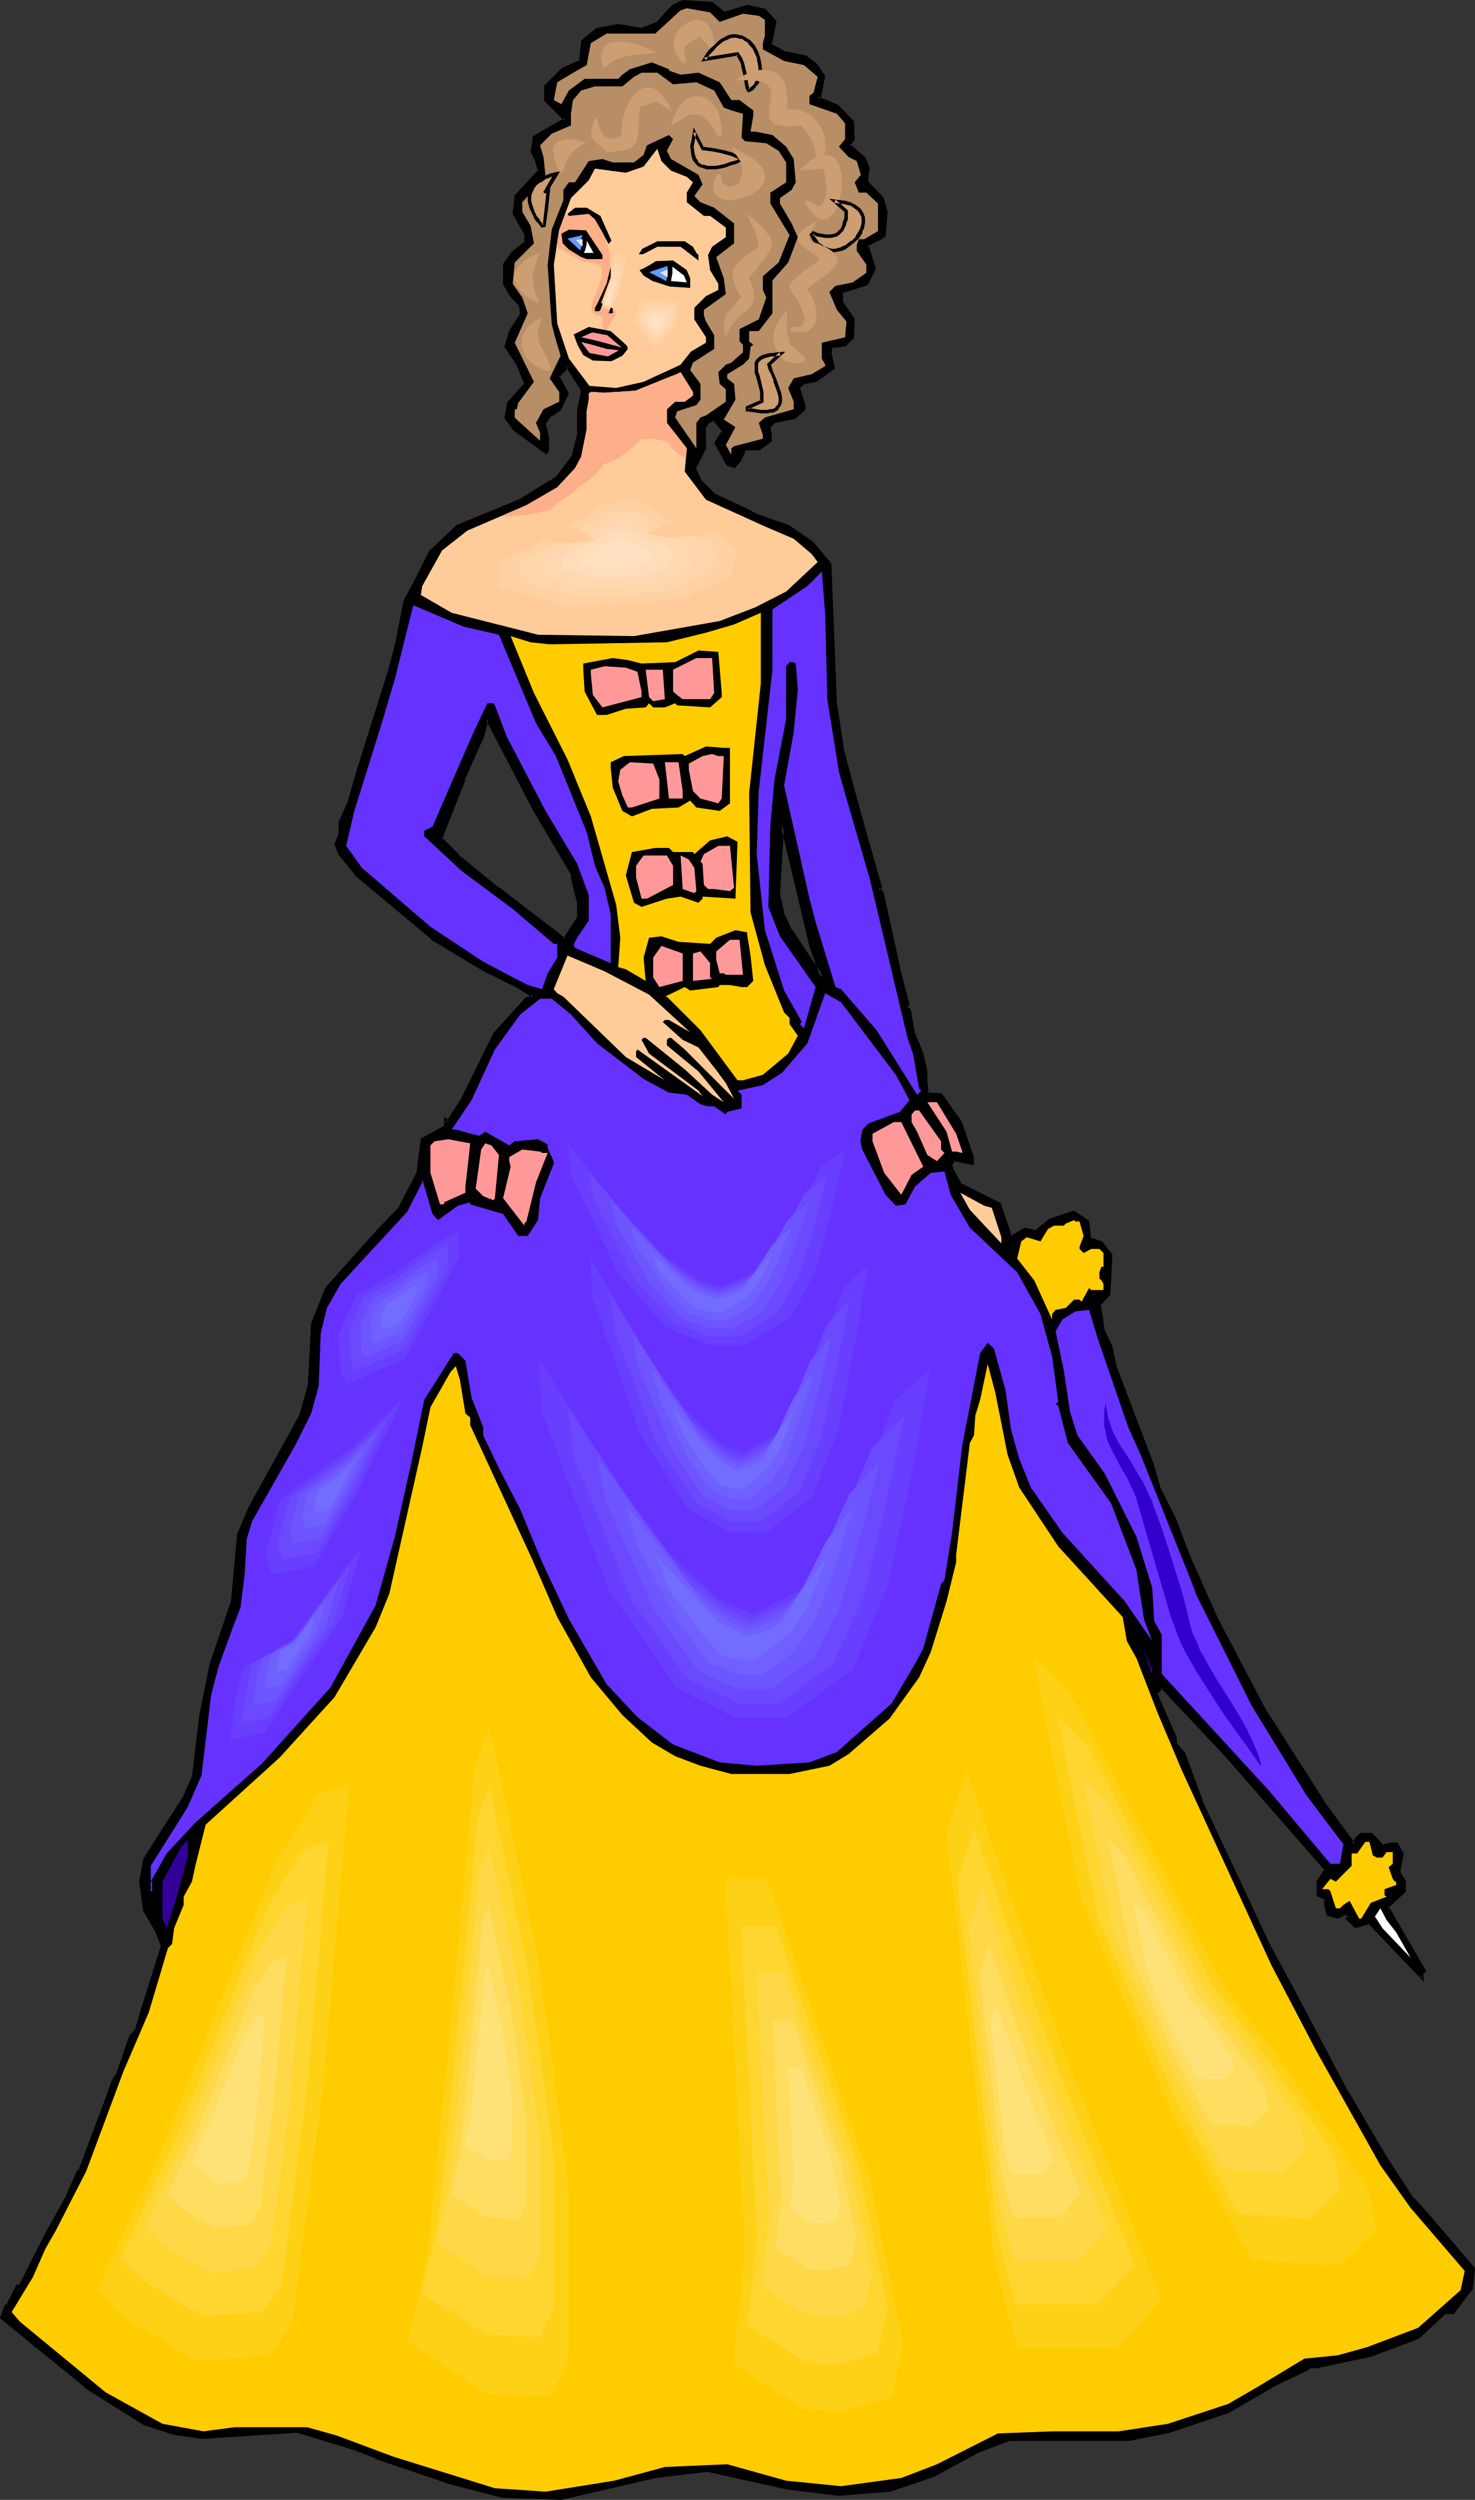 <?xml version="1.0" encoding="UTF-8" standalone="no"?>
<svg
   version="1.0"
   width="92.006mm"
   height="155.925mm"
   id="svg173"
   sodipodi:docname="Woman in Evening Gown 11.wmf"
   xmlns:inkscape="http://www.inkscape.org/namespaces/inkscape"
   xmlns:sodipodi="http://sodipodi.sourceforge.net/DTD/sodipodi-0.dtd"
   xmlns="http://www.w3.org/2000/svg"
   xmlns:svg="http://www.w3.org/2000/svg">
  <rect width="100%" height="100%" fill="#333333" stroke="none"/>
  <sodipodi:namedview
     id="namedview173"
     pagecolor="#ffffff"
     bordercolor="#000000"
     borderopacity="0.25"
     inkscape:showpageshadow="2"
     inkscape:pageopacity="0.0"
     inkscape:pagecheckerboard="0"
     inkscape:deskcolor="#d1d1d1"
     inkscape:document-units="mm" />
  <defs
     id="defs1">
    <pattern
       id="WMFhbasepattern"
       patternUnits="userSpaceOnUse"
       width="6"
       height="6"
       x="0"
       y="0" />
  </defs>
  <path
     style="fill:#000000;fill-opacity:1;fill-rule:evenodd;stroke:none"
     d="m 193.745,229.783 -2.424,-6.787 -6.948,-28.602 -0.808,16.644 0.808,4.04 1.777,4.201 0.485,0.485 7.11,10.665 z M 170.638,3.232 l 5.494,-1.778 4.201,0.97 2.262,2.747 -0.97,5.494 3.717,1.939 4.524,0.808 2.424,1.939 1.777,2.747 -0.808,4.525 -0.485,0.485 4.524,1.939 3.717,3.717 v 4.04 l -0.97,1.454 3.717,3.232 0.97,2.262 -0.485,1.939 v 1.293 l 3.717,3.717 0.808,3.232 -0.323,5.494 -1.454,0.97 -2.747,1.293 1.939,5.656 -1.939,3.555 -5.979,1.939 v 2.262 l 2.747,4.201 v 4.201 l -1.777,1.778 -3.232,0.485 -0.485,1.293 0.808,3.717 -4.04,2.747 -2.424,0.485 h -0.323 l -1.454,1.454 1.454,4.04 v 0.97 l -2.424,1.939 -4.524,0.808 -1.454,1.454 0.485,1.778 v 1.454 l -2.747,1.778 h -3.232 l -1.293,2.909 -1.293,1.293 -1.616,-0.485 -2.585,-5.009 1.777,-2.747 -2.262,-2.747 -1.454,0.323 -0.97,1.454 v 5.009 l -2.262,4.686 1.454,3.232 3.232,3.07 8.241,3.878 1.454,0.808 7.756,2.747 5.494,3.878 4.201,5.009 1.454,32.803 1.777,11.473 3.717,13.897 5.009,18.098 -0.485,0.323 0.97,0.97 4.201,18.906 1.777,7.272 -0.485,0.485 0.97,0.97 0.808,5.494 1.939,4.686 0.97,4.201 v 2.101 l 0.485,3.393 h 3.232 l 4.524,6.464 2.747,8.241 v 1.454 l -4.201,-0.97 -0.808,1.293 0.323,1.616 1.939,3.07 9.211,4.686 2.262,6.948 v 0.485 l 0.485,0.323 3.232,-1.939 2.747,0.646 3.232,-2.747 5.656,-1.939 3.232,2.262 0.323,4.201 2.909,0.97 2.262,2.747 -0.485,9.211 -2.262,2.262 0.97,6.464 1.777,3.717 0.97,4.525 8.726,23.108 1.777,5.979 3.717,7.433 3.717,9.695 5.979,13.412 11.634,22.138 13.735,21.815 6.464,8.564 0.485,0.485 0.808,-1.293 0.97,-0.97 h 2.262 l 2.747,2.747 1.939,-0.485 h 1.293 l 1.454,2.262 -0.97,4.201 1.454,2.424 v 2.262 l -4.201,3.717 8.726,15.19 -0.323,0.323 v 1.131 l -12.442,-13.089 -3.232,0.97 -1.939,-1.778 0.485,-0.485 -0.808,-0.97 -1.939,0.97 -2.262,-0.485 -0.485,-2.262 v -1.454 l -1.939,-0.808 v -3.232 l 1.939,-2.909 -23.43,-26.663 -15.351,-16.159 -1.454,1.293 4.686,10.665 v 1.454 l 1.939,2.262 4.04,10.988 8.726,19.068 6.948,14.705 5.494,10.18 13.412,25.37 8.726,14.705 6.464,9.695 4.201,4.686 10.18,11.958 -0.485,4.525 -4.201,5.656 h -1.777 l -6.464,5.979 -11.15,4.201 -12.765,2.747 h -1.777 l -0.646,0.323 -7.433,3.717 -10.988,6.464 -13.735,4.686 -9.857,1.778 H 237.858 l -7.271,2.909 -10.18,5.494 -10.665,3.717 -11.958,0.808 -11.958,-1.293 -18.906,-4.201 -12.442,1.454 -22.138,5.009 -13.735,-0.323 -12.442,-3.232 -17.613,-6.14 -4.524,-1.939 -13.897,-4.04 -22.622,1.454 -6.464,-0.97 -6.948,-2.262 -13.735,-8.726 -19.875,-16.159 0.97,-2.909 h 0.485 l 2.262,-4.525 H 4.686 l 6.302,-12.443 4.686,-8.403 2.747,-6.464 h 0.485 l 6.464,-17.452 1.293,-3.717 0.97,-1.454 3.232,-9.211 1.293,-1.293 1.616,-5.171 4.524,-14.705 -1.454,-3.717 -2.747,-4.525 -0.808,-6.948 0.808,-5.171 4.686,-7.272 4.524,-7.11 2.424,-5.009 1.777,-14.705 2.262,-11.958 5.171,-14.866 1.293,-15.674 2.747,-6.464 11.958,-21.653 1.939,-6.948 0.97,-14.866 3.232,-8.241 12.442,-13.897 4.524,-4.525 4.686,-9.049 0.808,-7.595 5.171,-2.747 0.485,-0.485 v -1.293 l 0.485,0.485 3.232,-5.171 7.756,-15.674 7.433,-8.241 h 0.323 l 1.293,-0.646 -3.717,-2.262 -7.11,-3.555 -12.927,-7.918 -17.613,-14.705 -4.04,-5.009 -0.97,-2.262 0.97,-2.424 v -2.747 l 1.777,-4.201 2.262,-7.756 7.433,-23.108 0.485,-2.424 1.454,-5.009 1.777,-9.211 0.485,-1.454 1.777,-3.232 3.717,-7.433 6.464,-5.979 15.189,-6.302 5.009,-3.232 3.232,-1.939 3.717,-5.009 1.454,-5.171 v -5.494 l 0.97,-5.171 -3.393,-5.009 -0.323,-0.485 -2.424,2.424 2.424,4.04 -1.939,3.717 -2.262,1.454 -1.454,1.778 0.97,3.393 v 3.07 l -0.485,0.485 -7.271,-5.494 -1.939,-2.747 0.646,-3.393 4.04,-4.525 -1.939,-4.525 -2.747,-4.201 0.97,-3.717 2.747,-4.201 -0.485,-1.778 -2.262,-2.747 -1.454,-2.424 v -4.525 l 1.939,-2.747 3.232,-2.262 v -2.262 l -2.747,-4.686 0.485,-4.201 5.494,-5.979 -0.97,-2.747 -0.808,-1.939 0.323,-2.262 v -0.808 l 7.433,-4.201 -4.686,-4.686 v -3.232 l 4.201,-4.04 4.201,-1.939 0.485,-4.686 3.232,-2.747 5.009,-0.97 5.494,0.97 3.717,-1.454 3.717,-4.04 2.262,-0.97 6.948,0.485 z M 134.926,206.998 v -0.97 l -9.049,-15.351 -10.988,-21.168 -0.97,3.717 -4.686,10.503 -5.494,13.897 4.201,4.04 9.372,7.756 6.787,5.332 7.271,5.494 1.454,1.293 0.485,-0.485 3.232,-4.525 v -3.717 z"
     id="path1" />
  <path
     style="fill:#000000;fill-opacity:1;fill-rule:evenodd;stroke:none"
     d="m 194.068,229.783 -2.424,-6.948 -7.433,-31.187 -1.131,19.391 0.97,4.201 1.777,4.201 0.485,0.646 v -0.162 l 7.756,11.796 v -1.939 h -0.808 v 0.646 l 0.808,-0.323 -7.11,-10.665 -0.485,-0.485 0.162,0.162 -1.939,-4.201 h 0.162 l -0.97,-4.04 v 0.162 l 0.97,-16.644 -0.808,0.162 6.787,28.602 2.424,6.787 v -0.162 z"
     id="path2" />
  <path
     style="fill:#000000;fill-opacity:1;fill-rule:evenodd;stroke:none"
     d="m 170.638,3.717 5.494,-1.778 h -0.162 l 4.201,0.808 h -0.162 l 2.262,2.747 V 5.171 l -1.131,5.656 4.04,2.101 4.686,0.97 -0.162,-0.162 2.424,1.939 -0.162,-0.162 1.777,2.747 v -0.323 l -0.97,4.686 0.162,-0.162 -0.808,0.808 5.009,2.101 h -0.162 l 3.717,3.717 v -0.323 4.04 -0.162 l -1.131,1.616 3.878,3.555 V 37.651 l 0.97,2.262 -0.162,-0.323 -0.323,1.939 v 1.616 l 3.717,3.878 v -0.323 l 0.808,3.393 v -0.162 l -0.485,5.494 0.162,-0.323 -1.293,0.97 v 0 l -3.07,1.454 1.939,5.817 v -0.323 l -1.777,3.717 0.162,-0.162 -6.14,1.939 v 2.747 l 2.747,4.201 v -0.162 4.201 -0.323 l -1.777,1.778 0.323,-0.162 -3.555,0.646 -0.485,1.616 0.808,3.878 0.162,-0.485 -4.04,2.747 h 0.162 l -2.424,0.485 v 0 h -0.485 l -1.777,1.616 1.454,4.363 v -0.162 0.97 l 0.162,-0.323 -2.262,1.939 0.162,-0.162 -4.686,0.97 -1.777,1.616 0.485,2.101 v -0.162 1.454 l 0.162,-0.323 -2.585,1.778 h 0.162 -3.393 l -1.454,2.909 v 0 l -1.293,1.293 h 0.485 l -1.616,-0.485 0.323,0.162 -2.747,-5.009 v 0.485 l 1.939,-3.07 -2.585,-3.232 -1.939,0.485 -0.97,1.616 v 5.171 -0.162 l -2.262,4.848 1.454,3.393 3.393,3.393 8.241,3.717 h -0.162 l 1.616,0.97 7.756,2.747 -0.162,-0.162 5.494,3.878 v -0.162 l 4.201,5.009 v -0.162 l 1.293,32.803 v 0 l 1.777,11.473 v 0.162 l 3.717,13.897 5.171,17.937 v -0.323 l -0.646,0.646 1.131,1.131 v -0.162 l 4.04,18.906 1.777,7.433 0.162,-0.323 -0.808,0.646 1.293,1.293 v -0.323 l 0.808,5.656 1.939,4.686 v -0.162 l 0.97,4.363 v -0.162 2.262 l 0.323,3.555 h 3.717 l -0.323,-0.162 4.524,6.464 v -0.162 l 2.747,8.403 v -0.162 1.454 l 0.485,-0.485 -4.524,-0.808 -1.131,1.616 0.485,1.778 1.939,3.232 9.372,4.686 -0.162,-0.162 2.262,6.787 v 0 0.646 l 0.808,0.646 3.393,-1.939 h -0.162 l 2.909,0.646 3.393,-2.909 h -0.162 l 5.494,-1.778 h -0.323 l 3.232,2.262 -0.162,-0.323 0.485,4.363 3.07,0.97 -0.162,-0.162 2.262,2.747 -0.162,-0.162 -0.323,9.211 v -0.323 l -2.424,2.585 0.97,6.625 1.939,3.717 -0.162,-0.162 0.97,4.686 v 0 l 8.726,23.108 1.777,5.979 3.878,7.433 h -0.162 l 3.717,9.695 h 0.162 l 5.979,13.412 11.473,22.138 v 0 l 13.897,21.815 6.464,8.564 0.808,1.131 1.293,-1.939 h -0.162 l 0.97,-0.808 h -0.323 2.262 -0.162 l 2.909,2.909 2.101,-0.485 h -0.162 1.293 l -0.323,-0.162 1.454,2.262 -0.162,-0.323 -0.808,4.363 1.454,2.424 -0.162,-0.162 v 2.262 l 0.162,-0.323 -4.363,3.878 8.887,15.513 0.162,-0.485 -0.646,0.485 v 1.293 l 0.646,-0.323 -12.604,-13.25 -3.393,1.131 0.323,0.162 -1.777,-1.939 v 0.485 l 0.646,-0.646 -1.293,-1.293 -2.101,0.97 h 0.162 l -2.101,-0.646 0.162,0.485 -0.485,-2.262 v 0 -1.616 l -2.101,-1.131 0.323,0.485 v -3.232 l -0.162,0.162 2.101,-3.07 -23.754,-26.986 -15.512,-16.482 -1.939,1.939 4.848,10.827 -0.162,-0.162 v 1.454 l 2.101,2.424 -0.162,-0.162 4.201,11.15 v 0.162 l 8.726,18.906 6.948,14.705 5.494,10.18 13.412,25.37 v 0 l 8.726,14.705 6.464,9.857 v 0 l 4.363,4.686 10.018,11.958 -0.162,-0.323 -0.323,4.525 v -0.162 l -4.201,5.656 0.323,-0.162 h -2.101 l -6.464,5.979 0.162,-0.162 -10.988,4.201 v 0 l -12.927,2.747 h 0.162 -1.939 l -0.646,0.485 v 0 l -7.433,3.717 v 0 l -10.988,6.464 v 0 l -13.735,4.525 v 0 l -9.695,1.939 v 0 H 237.858 l -7.433,2.747 v 0.162 l -10.18,5.494 v 0 l -10.503,3.555 10.665,-2.747 0.162,-0.162 10.18,-5.494 v 0 l 7.271,-2.747 h -0.162 28.278 l 9.695,-1.939 v 0 l 13.897,-4.686 11.15,-6.464 v 0 l 7.433,-3.555 0.485,-0.485 h -0.162 1.777 l 12.927,-2.747 v 0 l 11.15,-4.201 6.464,-5.979 -0.162,0.162 h 1.939 l 4.524,-5.979 0.485,-4.848 -10.342,-12.119 -4.201,-4.686 v 0.162 l -6.302,-9.695 -8.726,-14.866 v 0.162 l -13.412,-25.37 -5.494,-10.18 -6.948,-14.866 -8.887,-18.906 0.162,0.162 -4.201,-11.311 -1.939,-2.262 v 0.323 -1.616 l -4.686,-10.665 v 0.485 l 1.454,-1.454 h -0.485 l 15.189,16.159 23.43,26.824 v -0.485 l -1.939,2.909 v 3.555 l 2.101,0.97 -0.323,-0.323 v 1.616 l 0.646,2.424 2.585,0.646 2.101,-0.97 -0.485,-0.162 0.808,0.97 v -0.646 l -0.646,0.808 2.262,2.262 3.393,-0.97 -0.323,-0.162 13.089,13.735 v -2.101 l -0.162,0.323 0.808,-0.646 -8.887,-15.351 -0.162,0.485 4.201,-3.878 v -2.585 l -1.454,-2.424 0.162,0.323 0.808,-4.363 -1.454,-2.585 h -1.616 l -1.939,0.485 0.323,0.162 -2.747,-2.909 h -2.747 l -1.131,0.97 -0.808,1.454 h 0.646 l -0.485,-0.646 -6.302,-8.564 -13.897,-21.815 v 0.162 l -11.634,-22.138 -5.979,-13.412 v 0.162 l -3.717,-9.695 v -0.162 l -3.717,-7.433 v 0.162 l -1.777,-6.14 -8.726,-22.946 v 0 l -0.97,-4.686 -1.777,-3.717 v 0.162 l -0.97,-6.464 v 0.323 l 2.262,-2.424 0.485,-9.534 -2.424,-3.07 -2.909,-0.97 0.323,0.323 -0.485,-4.201 -3.555,-2.424 -5.817,1.939 -3.393,2.747 h 0.485 l -2.909,-0.646 -3.393,1.939 h 0.485 l -0.485,-0.323 0.162,0.323 v -0.646 l -2.424,-7.11 -9.372,-4.686 0.162,0.162 -1.777,-3.232 v 0.162 l -0.485,-1.454 v 0.323 l 0.808,-1.454 -0.323,0.323 4.686,0.97 v -1.939 l -2.909,-8.403 -4.686,-6.625 -3.393,-0.162 0.323,0.485 -0.323,-3.393 v 0 -2.262 l -0.97,-4.201 -1.939,-4.686 v 0.162 l -0.97,-5.656 -0.97,-0.97 v 0.485 l 0.646,-0.646 -1.939,-7.595 -4.201,-19.068 -0.97,-0.97 v 0.646 l 0.646,-0.646 -5.171,-18.26 -3.717,-13.897 v 0.162 l -1.777,-11.635 v 0.162 l -1.293,-32.965 -4.363,-5.171 -5.656,-3.878 -7.918,-2.747 h 0.162 l -1.454,-0.808 v 0 l -8.241,-3.878 0.162,0.162 -3.232,-3.232 v 0.162 l -1.454,-3.232 v 0.323 l 2.424,-4.686 v -5.171 0.162 l 0.808,-1.293 -0.162,0.162 1.454,-0.485 -0.485,-0.162 2.262,2.747 v -0.485 l -1.939,3.07 2.909,5.333 1.939,0.646 1.454,-1.616 1.293,-2.909 -0.323,0.323 h 3.393 l 2.909,-2.101 v -1.616 l -0.323,-1.939 -0.162,0.485 1.454,-1.454 -0.162,0.162 4.686,-0.97 2.424,-2.101 V 95.5 l -1.293,-4.201 -0.162,0.323 1.454,-1.293 -0.323,0.162 h 0.485 l 2.424,-0.485 4.363,-3.07 -0.808,-4.04 v 0.323 l 0.323,-1.454 -0.323,0.323 3.393,-0.485 1.939,-1.939 0.162,-4.525 -2.909,-4.201 0.162,0.162 v -2.262 l -0.323,0.323 6.14,-1.939 1.939,-3.878 -1.777,-5.656 -0.323,0.485 2.747,-1.454 h 0.162 l 1.454,-0.97 0.485,-5.817 -0.97,-3.393 -3.717,-3.878 0.162,0.323 v -1.293 0 l 0.323,-2.101 -0.97,-2.424 -3.717,-3.232 v 0.485 l 1.131,-1.454 -0.162,-4.363 -3.717,-3.878 -4.686,-1.939 0.162,0.646 0.485,-0.485 0.97,-5.009 -1.939,-2.909 -2.585,-1.939 -4.686,-0.97 0.162,0.162 -3.717,-1.939 0.162,0.323 1.131,-5.656 -2.585,-2.909 -4.363,-0.97 -5.656,1.778 h 0.485 z"
     id="path3" />
  <path
     style="fill:#000000;fill-opacity:1;fill-rule:evenodd;stroke:none"
     d="m 209.742,586.576 v 0 l -11.958,0.97 h 0.162 l -12.119,-1.454 h 0.162 l -19.067,-4.201 -12.442,1.454 v 0 l -22.299,5.171 h 0.162 l -13.735,-0.485 v 0 l -12.442,-3.232 -17.452,-5.979 v 0 l -4.524,-1.939 h -0.162 l -13.897,-4.201 -22.622,1.454 v 0 l -6.464,-0.97 h 0.162 l -6.948,-2.262 h 0.162 L 20.522,562.176 v 0.162 l -19.875,-16.159 0.162,0.323 0.97,-2.747 -0.323,0.323 h 0.646 l 2.424,-4.848 -0.323,0.162 h 0.646 l 6.625,-12.604 4.524,-8.403 2.747,-6.302 -0.323,0.162 h 0.808 l 6.625,-17.775 1.293,-3.717 v 0 l 0.808,-1.293 3.393,-9.372 -0.162,0.162 1.454,-1.454 1.454,-5.171 4.686,-14.866 -1.454,-3.878 -0.162,-0.162 -2.747,-4.525 0.162,0.162 -0.97,-6.948 v 0.162 l 0.97,-5.171 -0.162,0.162 4.686,-7.272 4.524,-6.948 v -0.162 l 2.424,-5.171 1.777,-14.705 2.424,-11.958 v 0 l 5.009,-14.705 1.454,-15.836 -0.162,0.162 2.747,-6.464 11.958,-21.653 2.101,-7.11 0.808,-14.866 v 0.162 l 3.232,-8.241 v 0.162 l 12.281,-13.897 4.686,-4.525 4.686,-9.372 0.97,-7.433 -0.323,0.323 5.171,-2.909 0.646,-0.646 v -1.454 l -0.646,0.323 0.808,0.646 3.555,-5.333 v 0 l 7.756,-15.836 v 0.162 l 7.271,-8.241 h -0.162 0.485 l 1.939,-0.97 -4.363,-2.585 v 0 l -7.11,-3.555 v 0 l -12.927,-7.918 0.162,0.162 -17.613,-14.866 v 0 l -4.201,-5.009 h 0.162 l -0.97,-2.101 v 0.323 l 0.97,-2.585 v -2.747 0.162 l 1.939,-4.201 v 0 l 2.262,-7.918 7.271,-23.108 0.646,-2.262 1.293,-5.009 v 0 l 1.777,-9.372 v 0.162 l 0.485,-1.454 v 0 l 1.777,-3.232 3.717,-7.272 v 0 l 6.464,-5.979 h -0.162 l 15.189,-6.302 v 0 l 5.171,-3.232 h -0.162 l 3.393,-1.939 3.717,-5.171 1.454,-5.171 v -5.656 0 l 0.97,-5.171 -3.393,-5.171 v -0.162 l -0.646,-0.646 -2.747,2.909 2.424,4.201 V 92.592 l -1.939,3.717 0.162,-0.162 -2.262,1.454 -1.616,2.101 0.808,3.393 v 0 3.07 l 0.162,-0.323 -0.485,0.485 h 0.646 l -7.433,-5.494 h 0.162 l -1.939,-2.747 v 0.323 l 0.646,-3.232 -0.162,0.162 4.201,-4.686 -1.777,-5.009 -2.909,-4.201 v 0.323 l 1.131,-3.555 h -0.162 l 2.747,-4.201 -0.323,-2.101 -2.424,-2.909 v 0 l -1.454,-2.262 0.162,0.162 v -4.525 l -0.162,0.162 1.939,-2.585 v 0 l 3.232,-2.424 V 54.941 l -2.747,-4.848 v 0.323 l 0.485,-4.04 -0.162,0.162 5.817,-6.14 -0.97,-3.07 h -0.162 l -0.808,-1.939 v 0.323 l 0.485,-2.424 v -0.808 l -0.323,0.323 7.918,-4.525 -5.009,-5.009 0.162,0.323 v -3.232 l -0.162,0.323 4.04,-4.04 v 0 l 4.363,-1.939 0.485,-4.848 -0.162,0.162 3.232,-2.747 -0.162,0.162 5.171,-0.97 h -0.162 l 5.656,0.97 3.878,-1.454 3.717,-4.201 h -0.162 l 2.262,-0.97 h -0.162 l 6.948,0.485 h -0.323 l 3.07,2.424 0.323,-0.808 -2.909,-2.424 L 160.942,0 l -2.424,1.131 -3.878,4.201 0.162,-0.162 -3.717,1.454 h 0.323 l -5.656,-0.97 -5.171,0.97 -3.555,2.909 -0.485,4.848 0.323,-0.323 -4.363,1.939 -4.201,4.201 v 3.555 l 4.686,4.686 0.162,-0.646 -7.595,4.363 v 1.131 0 l -0.485,2.424 0.97,1.939 v 0 l 0.808,2.747 0.162,-0.485 -5.656,6.14 -0.485,4.363 2.747,4.848 v -0.162 2.262 l 0.162,-0.485 -3.232,2.585 -1.939,2.747 v 4.848 l 1.454,2.424 v 0.162 l 2.424,2.585 -0.162,-0.162 0.323,1.939 0.162,-0.323 -2.747,4.201 -1.131,3.878 2.909,4.363 v 0 l 1.777,4.525 0.162,-0.485 -4.201,4.686 -0.646,3.717 2.101,2.909 7.756,5.656 0.646,-0.808 v -3.393 l -0.808,-3.232 v 0.323 l 1.293,-1.939 v 0.162 l 2.262,-1.454 1.939,-4.04 -2.262,-4.201 -0.162,0.485 2.424,-2.424 h -0.646 l 0.323,0.485 v 0 l 3.232,5.009 v -0.323 l -0.97,5.009 v 5.656 0 l -1.293,5.009 v 0 l -3.717,5.009 0.162,-0.162 -3.232,1.939 v 0 l -5.171,3.232 h 0.162 l -15.351,6.302 -6.464,6.14 -3.717,7.433 -1.777,3.232 -0.162,0.162 -0.485,1.293 v 0.162 l -1.777,9.211 v 0 l -1.293,5.009 -0.646,2.262 -7.271,23.108 -2.262,7.918 v -0.162 l -1.939,4.201 v 2.909 -0.162 l -0.97,2.585 0.97,2.424 4.201,5.171 17.613,14.705 v 0.162 l 12.927,7.756 h 0.162 l 7.11,3.555 v 0 l 3.717,2.262 v -0.646 l -1.293,0.646 0.162,-0.162 -0.485,0.162 -7.595,8.403 -7.756,15.674 v 0 l -3.232,5.009 h 0.646 l -1.293,-0.97 v 2.101 l 0.162,-0.162 -0.485,0.323 h 0.162 l -5.332,2.909 -0.97,7.595 h 0.162 l -4.686,9.049 v -0.162 l -4.524,4.686 -12.442,13.897 -3.393,8.403 -0.808,14.866 v -0.162 l -1.939,6.948 v 0 l -11.958,21.653 -2.747,6.464 -1.454,15.836 v 0 l -5.009,14.705 v 0 l -2.424,11.958 -1.777,14.705 v 0 l -2.262,5.009 v 0 l -4.524,6.948 -4.686,7.433 -0.97,5.333 0.97,6.948 2.747,4.686 v 0 l 1.454,3.717 v -0.323 l -4.686,14.866 -1.454,5.009 0.162,-0.162 -1.454,1.454 -3.232,9.372 v -0.162 l -0.97,1.454 -1.293,3.717 -6.625,17.613 0.485,-0.323 H 18.26 l -2.909,6.625 -4.686,8.403 -6.302,12.443 0.323,-0.323 H 3.878 l -2.424,4.848 0.485,-0.162 H 1.131 L 0,546.501 l 20.037,16.321 v 0.162 l 13.897,8.726 6.948,2.262 h 0.162 l 6.464,0.97 22.622,-1.454 h -0.162 l 13.897,4.201 h -0.162 l 4.686,1.778 v 0.162 l 17.613,5.979 12.442,3.232 13.897,0.485 22.299,-5.171 v 0 l 12.281,-1.454 h -0.162 l 18.906,4.201 h 0.162 l 11.958,1.454 12.119,-0.97 10.503,-3.555 z"
     id="path4" />
  <path
     style="fill:#000000;fill-opacity:1;fill-rule:evenodd;stroke:none"
     d="m 135.411,206.837 v 0.162 -1.131 l -9.049,-15.351 v 0 l -11.634,-22.138 -1.293,4.686 0.162,-0.162 -4.686,10.665 v 0 l -5.656,14.058 4.363,4.363 v 0 l 9.534,7.756 v 0.162 l 6.625,5.171 7.433,5.494 v -0.162 l 1.616,1.616 0.808,-0.646 3.232,-4.848 v -3.878 l -1.454,-5.817 -0.808,0.162 1.454,5.979 v -0.162 3.717 -0.323 l -3.07,4.686 v 0 l -0.323,0.323 h 0.485 l -1.454,-1.293 v 0 l -7.433,-5.656 -6.625,-5.171 v 0.162 l -9.534,-7.756 h 0.162 l -4.201,-4.201 0.162,0.485 5.494,-13.897 h -0.162 l 4.686,-10.503 v -0.162 l 0.97,-3.717 -0.646,0.162 10.988,21.168 v 0 l 9.049,15.351 v -0.162 0.97 z"
     id="path5" />
  <path
     style="fill:#b78e65;fill-opacity:1;fill-rule:evenodd;stroke:none"
     d="m 169.668,5.171 5.494,-1.939 3.717,0.485 1.454,0.97 V 8.403 L 179.848,10.18 v 1.454 l 5.009,2.747 4.686,0.97 3.232,2.747 -0.97,3.717 -0.97,0.808 v 1.939 l 6.464,2.262 1.939,2.262 v 3.717 l -1.454,1.778 2.262,2.424 1.939,0.97 0.97,3.232 -1.454,1.778 0.97,2.424 h 1.777 l 2.747,2.585 v 6.464 l -3.232,1.939 h -1.293 l -0.485,1.293 v 1.454 l 2.262,3.232 v 1.939 l -3.232,2.262 -4.04,0.808 -1.454,1.454 1.777,4.201 2.262,2.747 -0.323,3.717 -5.494,1.293 v 3.717 l 0.808,1.454 v 0.323 l -3.232,1.939 -4.201,0.97 -1.293,2.262 1.293,3.232 v 1.778 l -6.787,1.939 -1.454,1.293 0.97,2.747 v 0.97 l -6.787,1.778 -0.646,0.485 v 1.454 l -0.323,-0.485 -0.97,-1.778 2.262,-4.201 -2.262,-1.454 -0.485,-0.323 2.747,-4.686 -0.323,-3.717 -1.616,-1.293 V 88.229 l 3.717,-2.262 1.454,-1.454 0.323,-2.747 0.646,-0.485 -0.97,-0.808 V 78.049 h 2.262 l 3.232,-4.201 v -7.756 l 3.717,-4.201 2.262,-5.979 -1.454,-3.232 -2.747,-4.686 v -1.293 l 2.747,-1.939 0.97,-1.778 -0.485,-5.494 -1.777,-2.909 -3.232,-2.747 -4.04,-0.808 h -1.131 l 0.646,-3.717 V 26.016 l -3.232,-2.424 h -1.939 l -2.747,-4.201 -5.009,-2.262 -4.201,0.485 -2.747,-0.97 v -0.323 l -4.04,-1.616 -5.171,1.616 -1.777,1.293 -0.97,0.97 h -7.918 l -3.717,2.747 -1.777,3.232 -1.777,-0.97 0.808,-4.201 5.171,-3.07 1.777,-0.97 0.97,-5.171 3.717,-2.262 h 11.473 l 5.979,-5.494 1.454,-0.485 5.494,0.97 z"
     id="path6" />
  <path
     style="fill:#b78e65;fill-opacity:1;fill-rule:evenodd;stroke:none"
     d="m 158.68,19.876 5.494,-0.485 4.201,1.939 2.262,4.04 1.777,0.646 2.747,0.808 -0.323,5.656 0.808,0.808 5.009,0.485 2.909,1.778 1.777,2.747 v 4.686 l -3.717,2.424 v 2.585 l 4.524,7.433 -2.585,6.464 -3.717,3.232 v 3.232 l 0.808,1.778 -1.777,5.171 -4.524,2.262 v 2.909 l 0.808,0.808 v 1.778 l -2.747,2.424 -1.293,0.485 -1.777,1.778 0.323,2.747 1.454,1.293 v 2.909 l -4.686,3.232 -1.293,0.485 -0.97,1.293 v 5.979 l -5.009,-7.272 0.485,-1.454 4.524,-1.454 0.97,-1.293 v -3.717 l -2.424,-3.232 0.646,-1.778 5.009,-3.232 v -3.232 l -1.939,-3.232 -0.485,-1.454 v -1.293 l 5.171,-3.717 -0.485,-3.717 -1.777,-5.009 4.201,-3.232 v -4.686 l -4.686,-3.717 -3.232,-1.293 -1.454,-1.454 1.939,-2.747 -0.97,-2.262 -6.464,-3.717 -0.97,-1.939 1.454,-2.747 -0.97,-0.97 -5.171,2.424 -0.808,2.262 -2.262,1.778 h -5.009 l -2.424,-0.808 -3.232,0.485 -3.232,5.009 h -1.454 l -1.293,1.778 v 2.424 l -2.747,6.948 -0.97,8.403 0.97,13.897 0.97,3.717 1.131,3.717 -2.585,5.333 2.262,3.232 v 2.262 l -3.717,1.778 -1.777,3.232 0.97,2.262 v 1.939 l -5.171,-4.686 -0.808,-0.808 v -1.939 h 0.485 l 0.323,-1.454 3.717,-5.009 -4.524,-9.211 3.07,-6.948 -1.293,-3.717 -2.262,-3.232 0.485,-5.009 4.524,-4.525 -0.808,-4.201 -1.939,-3.232 v -2.262 l 5.494,-5.979 -0.485,-4.686 -0.808,-2.747 2.747,-2.747 4.524,-1.939 v -2.747 l 0.485,-3.232 1.939,-2.262 3.232,-0.97 h 6.464 l 2.747,-2.262 1.777,-0.97 h 3.717 z"
     id="path7" />
  <path
     style="fill:#ffcc99;fill-opacity:1;fill-rule:evenodd;stroke:none"
     d="m 158.195,40.236 3.717,1.454 1.454,1.293 -1.454,2.424 v 2.262 l 4.04,3.232 h 1.454 l 3.717,2.747 v 2.262 l -3.232,2.262 -0.97,1.939 0.485,3.555 1.939,3.232 v 1.454 l -2.909,1.454 -2.747,2.747 v 2.747 l 2.747,4.201 v 1.293 l -3.555,2.101 -2.424,3.07 -2.747,1.293 -3.555,1.616 -2.424,1.131 -6.464,1.454 -6.302,-0.485 -4.848,-6.464 -2.747,-8.241 -0.808,-13.897 1.293,-8.241 2.747,-7.433 4.201,-4.201 1.454,-2.747 7.271,0.97 4.201,-1.454 3.232,-4.201 0.97,2.909 z"
     id="path8" />
  <path
     style="fill:#fcaf89;fill-opacity:1;fill-rule:evenodd;stroke:none"
     d="m 133.311,50.578 1.293,-0.162 1.454,-0.162 h 2.747 l 0.485,0.323 0.323,0.323 h 0.162 l 0.162,0.162 0.162,0.162 v 0.162 l 0.162,0.323 0.162,0.323 0.485,0.97 0.485,0.97 0.485,0.808 0.485,0.808 0.485,1.131 0.323,0.97 0.323,1.293 0.323,1.131 v 1.293 1.131 l -0.162,1.131 -0.162,0.97 v 1.131 l -0.485,1.616 -0.646,1.616 -0.323,1.778 -0.162,1.616 h 0.162 v 0.162 h 0.323 l 0.485,0.162 0.808,0.162 0.97,0.162 0.646,0.323 v 0.162 0.485 l -0.162,0.162 v 0.162 0 l -0.323,0.323 -0.162,0.485 -0.646,0.808 -0.485,0.97 -0.323,0.485 -0.162,0.485 h -0.162 l -0.162,0.323 h -0.162 l -0.162,-0.162 -0.162,-0.323 v -0.646 l -0.162,-0.808 v -1.454 l -0.485,-0.323 -0.323,-0.323 h -0.646 l -0.485,-0.162 -0.323,-0.323 -0.162,-0.323 -0.162,-0.323 v -0.485 l 0.162,-0.97 0.323,-1.131 0.485,-1.131 0.323,-0.808 0.162,-0.485 0.162,-0.323 0.162,-0.323 0.162,-0.485 0.323,-1.454 0.162,-1.293 V 63.667 63.344 l -0.323,-0.646 -0.323,-0.323 -0.646,-0.162 -0.646,-0.162 -1.293,-0.162 -0.646,-0.162 -0.646,-0.162 -1.293,-0.646 -1.454,-0.808 -1.293,-0.808 -1.454,-0.646 -0.646,-0.646 0.646,-3.878 z"
     id="path9" />
  <path
     style="fill:#000000;fill-opacity:1;fill-rule:evenodd;stroke:none"
     d="m 141.552,50.901 2.585,5.817 -0.646,0.808 -0.808,-1.454 -0.485,-0.97 -1.939,-3.393 -1.454,-1.293 -4.686,0.485 -0.323,-0.485 1.777,-1.454 h 2.747 z"
     id="path10" />
  <path
     style="fill:#000000;fill-opacity:1;fill-rule:evenodd;stroke:none"
     d="m 163.366,58.173 0.808,1.454 0.485,0.485 v 1.293 l -4.201,-3.232 h -5.494 l -3.393,1.778 h -0.97 l 0.808,-1.293 3.555,-1.778 h 6.464 z"
     id="path11" />
  <path
     style="fill:#000000;fill-opacity:1;fill-rule:evenodd;stroke:none"
     d="m 141.552,73.039 -0.323,0.323 h -0.97 v -0.808 l 0.485,-0.808 2.262,-4.848 0.97,-4.04 v 3.717 z"
     id="path12" />
  <path
     style="fill:#000000;fill-opacity:1;fill-rule:evenodd;stroke:none"
     d="m 144.46,73.847 h -0.97 l 0.485,-1.293 h 0.485 z"
     id="path13" />
  <path
     style="fill:#000000;fill-opacity:1;fill-rule:evenodd;stroke:none"
     d="m 147.046,80.796 0.808,0.808 0.162,0.646 -1.293,1.616 -2.585,1.293 -4.363,-0.162 -2.262,-1.293 -1.293,-2.262 -0.97,-2.585 3.555,-1.778 5.171,0.97 z"
     id="path14" />
  <path
     style="fill:#ff9999;fill-opacity:1;fill-rule:evenodd;stroke:none"
     d="m 146.561,81.927 -4.686,-1.293 -1.939,-0.485 -2.909,-0.646 2.585,-1.131 3.555,0.646 z"
     id="path15" />
  <path
     style="fill:#ff9999;fill-opacity:1;fill-rule:evenodd;stroke:none"
     d="m 145.915,82.573 -2.585,1.454 -4.363,-0.808 -1.939,-2.585 2.585,0.646 3.393,0.97 z"
     id="path16" />
  <path
     style="fill:#ffcc99;fill-opacity:1;fill-rule:evenodd;stroke:none"
     d="m 163.366,93.238 -1.939,1.454 h -2.262 l -1.939,1.778 v 3.232 l 4.686,5.979 -0.485,5.494 5.009,6.625 13.897,6.302 6.787,2.909 4.201,3.555 1.454,1.939 -7.433,6.948 -7.271,3.717 -8.403,3.232 -20.199,3.555 -22.622,-0.323 -20.36,-5.171 -7.271,-4.201 0.323,-2.101 4.686,-8.403 5.979,-4.686 13.897,-5.979 7.271,-4.201 4.201,-4.525 1.454,-2.747 1.293,-6.464 v -4.201 l 0.485,-2.747 v -1.454 l 0.485,-0.323 h 1.131 l 1.777,0.162 7.595,-0.485 8.403,-3.393 1.293,-0.485 0.97,-0.485 2.909,4.686 z"
     id="path17" />
  <path
     style="fill:#6632ff;fill-opacity:1;fill-rule:evenodd;stroke:none"
     d="m 195.037,164.823 2.747,17.129 1.777,6.302 5.494,18.906 8.887,37.489 1.293,3.717 1.454,8.241 0.485,0.485 -0.97,0.97 -9.534,-15.19 -8.403,-9.695 -1.293,-0.485 -4.686,-15.351 -1.454,-5.494 -5.979,-26.663 2.262,-12.604 0.97,-10.019 -0.485,-6.14 -0.485,-0.323 h -0.97 l -0.808,0.97 v 12.443 l -2.747,14.22 -0.97,10.665 -0.485,19.391 2.747,6.948 8.403,11.958 -2.747,9.695 -0.97,-0.97 0.485,-0.485 -4.201,-7.433 -4.524,-14.22 -1.939,-17.937 0.485,-14.866 3.232,-28.602 V 143.655 l 8.241,-5.494 3.393,-3.393 0.808,10.18 z"
     id="path18" />
  <path
     style="fill:#6632ff;fill-opacity:1;fill-rule:evenodd;stroke:none"
     d="m 117.636,149.633 8.726,20.845 4.686,7.756 7.271,17.937 1.939,7.918 2.262,5.171 1.454,6.302 v 11.473 l -8.403,-3.555 -0.323,-0.808 0.808,-1.616 2.747,-4.04 V 211.038 l -2.747,-7.433 -7.433,-12.443 -9.211,-17.613 -2.747,-7.272 -0.323,-0.485 h -1.454 l -3.232,6.787 -9.695,22.3 -1.939,0.97 v 1.293 l 8.887,8.241 11.958,8.888 9.695,8.241 h 0.808 v 3.232 l -2.262,3.717 -1.293,3.717 -3.393,-0.97 -4.04,-2.101 -6.464,-3.393 -12.442,-8.241 -16.159,-13.897 -3.717,-5.171 1.939,-8.241 6.464,-20.684 3.07,-10.342 4.363,-17.452 11.796,5.009 z"
     id="path19" />
  <path
     style="fill:#ffcc00;fill-opacity:1;fill-rule:evenodd;stroke:none"
     d="m 176.616,186.961 0.323,28.117 3.393,12.443 4.524,11.15 1.293,1.293 v 1.454 l 1.939,2.747 -2.262,4.201 -5.979,5.009 -4.686,1.293 h -1.293 l -8.726,-11.796 -7.918,-7.918 h -0.485 l 4.686,-2.262 1.293,0.808 6.625,-0.808 0.323,-0.485 h 2.424 l 2.747,0.485 h 1.293 l 1.454,-1.454 -0.646,-5.979 -0.808,-5.009 v -0.485 l -2.747,-0.485 -4.524,1.778 -1.454,1.454 -7.433,-0.485 -4.04,-1.293 -2.909,0.323 -1.293,4.686 0.485,5.494 -4.686,-2.747 -1.777,-0.485 0.485,-6.948 -0.97,-7.756 -5.979,-20.845 -5.494,-13.412 -7.918,-15.674 -5.494,-13.412 4.686,1.454 4.524,0.485 27.632,-0.485 9.211,-2.262 6.625,-1.939 6.302,-2.747 v 16.644 z"
     id="path20" />
  <path
     style="fill:#000000;fill-opacity:1;fill-rule:evenodd;stroke:none"
     d="m 170.153,163.369 v 0.97 l -2.747,2.424 -7.756,-0.485 -0.485,-0.485 -2.424,0.97 h -2.747 l -0.97,-0.97 -0.808,0.97 -4.686,0.323 -4.524,1.454 h -2.262 l -2.909,-5.494 -0.323,-5.171 v -1.454 l 6.948,-1.293 3.555,0.485 3.232,0.808 7.918,-0.323 5.494,-2.747 4.686,0.323 z"
     id="path21" />
  <path
     style="fill:#ff9999;fill-opacity:1;fill-rule:evenodd;stroke:none"
     d="m 168.375,163.369 -0.97,1.454 h -6.464 l -1.293,-0.97 -0.97,-0.808 v -5.171 l 5.494,-2.747 h 3.717 z"
     id="path22" />
  <path
     style="fill:#ff9999;fill-opacity:1;fill-rule:evenodd;stroke:none"
     d="m 150.277,158.359 0.97,4.686 v 1.293 l -9.211,2.424 -2.262,-2.909 -0.485,-5.009 v -0.97 l 3.232,-0.808 5.009,0.323 z"
     id="path23" />
  <path
     style="fill:#ff9999;fill-opacity:1;fill-rule:evenodd;stroke:none"
     d="m 156.741,164.823 -2.747,0.485 -0.97,-0.97 -0.808,-6.464 h 4.04 z"
     id="path24" />
  <path
     style="fill:#000000;fill-opacity:1;fill-rule:evenodd;stroke:none"
     d="m 172.092,176.296 v 13.089 l -2.424,1.778 -5.494,-0.808 -1.454,-1.616 -2.747,1.616 -6.302,0.323 -4.686,1.778 -2.262,-1.293 -2.262,-5.494 -0.485,-4.686 v -1.293 l 3.07,-1.454 13.897,-0.485 0.485,0.485 5.009,-2.262 4.201,0.323 z"
     id="path25" />
  <path
     style="fill:#ff9999;fill-opacity:1;fill-rule:evenodd;stroke:none"
     d="m 170.638,178.235 -0.485,10.019 -0.808,1.131 -4.201,-1.131 -1.777,-1.778 -0.97,-5.009 v -1.454 l 3.232,-1.778 2.262,-0.485 1.454,0.485 z"
     id="path26" />
  <path
     style="fill:#ff9999;fill-opacity:1;fill-rule:evenodd;stroke:none"
     d="m 155.448,183.729 v 4.525 l -6.464,2.101 h -0.97 l -1.293,-2.909 -0.97,-3.232 0.485,-2.747 2.262,-1.778 5.494,0.323 z"
     id="path27" />
  <path
     style="fill:#ff9999;fill-opacity:1;fill-rule:evenodd;stroke:none"
     d="m 160.942,186.476 v 1.778 h -3.232 l -0.97,-8.564 h 3.232 z"
     id="path28" />
  <path
     style="fill:#000000;fill-opacity:1;fill-rule:evenodd;stroke:none"
     d="m 173.385,211.846 -7.756,-0.485 v 0.485 l -0.97,0.97 -4.201,-1.454 -3.232,0.485 -5.979,1.939 -1.777,-0.97 -1.939,-6.464 1.454,-5.494 5.494,-0.97 h 3.232 l 0.97,0.97 h 4.686 l 0.323,0.485 3.717,-3.232 4.04,-0.97 2.424,1.293 z"
     id="path29" />
  <path
     style="fill:#ff9999;fill-opacity:1;fill-rule:evenodd;stroke:none"
     d="m 173.061,209.26 -0.97,0.808 -3.717,-0.485 h -1.454 l -0.97,-0.97 -0.323,-5.009 -0.485,-0.485 0.808,-1.778 3.393,-1.939 h 2.747 z"
     id="path30" />
  <path
     style="fill:#ff9999;fill-opacity:1;fill-rule:evenodd;stroke:none"
     d="m 158.68,204.09 v 4.525 l -6.14,3.232 h -1.293 l -1.293,-5.009 v -2.747 l 1.777,-2.424 h 5.494 z"
     id="path31" />
  <path
     style="fill:#ff9999;fill-opacity:1;fill-rule:evenodd;stroke:none"
     d="m 163.689,204.574 0.485,5.494 -0.485,0.485 -2.747,-0.97 -0.485,-7.918 1.939,0.97 z"
     id="path32" />
  <path
     style="fill:#ff9999;fill-opacity:1;fill-rule:evenodd;stroke:none"
     d="m 175.162,229.783 h -4.04 l -0.485,-0.323 h -0.97 l -0.808,-3.232 v -1.939 l 3.232,-2.747 h 2.262 z"
     id="path33" />
  <path
     style="fill:#ff9999;fill-opacity:1;fill-rule:evenodd;stroke:none"
     d="m 160.942,231.237 -5.494,1.454 -1.454,-2.262 v -4.686 l 1.939,-2.747 5.009,1.778 z"
     id="path34" />
  <path
     style="fill:#ff9999;fill-opacity:1;fill-rule:evenodd;stroke:none"
     d="m 167.406,230.429 0.485,0.323 -4.524,0.485 v -6.464 l 1.777,-0.485 2.262,2.747 z"
     id="path35" />
  <path
     style="fill:#ffcc99;fill-opacity:1;fill-rule:evenodd;stroke:none"
     d="m 153.024,234.469 9.695,8.888 -5.009,-2.909 h -0.97 l -0.485,0.485 4.686,4.201 3.717,1.778 4.686,5.979 0.323,0.485 0.97,1.293 0.485,0.646 1.939,3.717 -11.634,-11.635 -3.232,-2.747 h -0.485 l -0.485,0.485 v 1.293 l 7.433,6.14 5.979,7.272 -2.747,-1.778 -6.464,-5.979 -9.211,-7.433 h -0.485 l -0.485,0.485 1.777,3.232 11.634,8.726 0.97,1.293 -15.351,-10.988 -0.323,0.485 v 1.293 l 6.787,5.494 -9.211,-5.494 -14.705,-14.22 -1.454,-0.808 -0.808,-0.97 3.232,-7.918 8.726,3.717 z"
     id="path36" />
  <path
     style="fill:#6632ff;fill-opacity:1;fill-rule:evenodd;stroke:none"
     d="m 211.196,253.375 3.232,5.979 -2.262,2.747 -7.433,2.747 -2.262,2.424 0.808,3.717 5.494,10.665 2.424,2.585 2.262,-0.323 2.262,-4.201 3.717,-3.232 3.232,-0.323 1.454,5.494 4.524,7.756 11.15,10.503 5.494,9.857 2.747,10.019 1.454,10.665 -0.646,0.485 0.646,0.485 2.262,8.726 10.18,14.22 5.979,15.674 1.777,11.635 1.939,5.171 -6.464,-9.372 -14.705,-16.159 -7.433,-10.665 -2.747,-6.787 -1.939,-6.948 -1.293,-9.211 -2.747,-9.857 -1.454,-1.293 -1.777,2.424 -4.201,21.653 -2.424,20.684 -1.777,11.15 -0.808,0.97 -4.201,15.19 -1.454,2.747 -5.979,10.18 -12.927,11.473 -6.464,2.424 -12.442,0.808 -8.726,-0.808 -10.988,-4.201 -8.403,-6.464 -7.271,-7.756 -8.887,-15.351 -6.302,-13.412 -5.171,-12.443 -5.009,-9.695 -3.717,-7.756 v -1.939 l -2.747,-6.948 -1.454,-8.726 -1.777,-1.778 h -0.97 l -6.948,10.988 -3.232,15.674 -3.717,16.644 -4.524,16.159 -10.665,19.391 -16.159,17.937 -15.674,13.897 -6.787,7.272 -3.717,6.625 h 0.323 v 2.262 h -0.323 v -5.979 l 8.726,-13.897 3.232,-7.433 2.262,-18.906 1.777,-6.787 3.717,-10.18 1.454,-3.717 0.97,-7.918 0.485,-8.241 1.293,-4.201 10.18,-17.937 3.717,-7.433 1.777,-6.464 0.485,-12.443 1.454,-5.979 3.232,-5.656 15.674,-16.967 3.555,-6.948 v -0.808 l 2.424,8.241 1.293,1.454 4.686,-3.393 2.909,-0.808 v 0.485 l 7.756,2.262 3.555,5.171 h 2.262 l 2.424,-3.717 0.485,-5.171 4.04,-10.18 v -1.293 l -4.524,-2.424 -5.494,0.485 -1.293,0.97 -5.656,-3.232 -1.454,0.97 -5.494,-1.454 h -0.97 l 4.686,-6.948 5.494,-11.958 5.979,-8.241 4.686,-3.717 h 2.747 l 4.524,3.717 6.14,6.787 10.988,8.403 5.979,3.232 4.201,0.485 3.232,2.262 1.777,0.485 h 1.454 l 2.747,1.939 0.323,-0.646 3.393,-0.808 v -3.232 l -0.97,-0.97 5.979,-1.293 4.524,-2.909 5.979,-6.948 4.201,-11.796 3.717,2.101 z"
     id="path37" />
  <path
     style="fill:#ff9999;fill-opacity:1;fill-rule:evenodd;stroke:none"
     d="m 225.416,267.272 1.454,4.201 v 0.323 l -1.454,-0.323 h -0.97 l -1.293,-4.686 -4.524,-6.948 h 2.262 z"
     id="path38" />
  <path
     style="fill:#ff9999;fill-opacity:1;fill-rule:evenodd;stroke:none"
     d="m 221.861,269.049 v 1.939 l 0.808,0.808 -1.777,1.939 -2.262,-1.454 -2.424,-5.494 -1.293,-2.262 v -1.778 l 0.808,-0.97 h 0.97 z"
     id="path39" />
  <path
     style="fill:#ff9999;fill-opacity:1;fill-rule:evenodd;stroke:none"
     d="m 217.66,275.028 -2.747,1.939 -2.424,4.686 -4.04,-5.171 -2.747,-7.433 v -1.778 l 5.009,-2.747 h 1.777 z"
     id="path40" />
  <path
     style="fill:#ff9999;fill-opacity:1;fill-rule:evenodd;stroke:none"
     d="m 110.203,275.513 -0.485,4.201 v 1.454 l -5.009,2.262 v 0.485 h -0.97 l -2.262,-7.433 v -6.464 l 0.97,-0.97 3.232,-0.485 5.171,0.97 z"
     id="path41" />
  <path
     style="fill:#ff9999;fill-opacity:1;fill-rule:evenodd;stroke:none"
     d="m 117.636,272.281 -0.97,10.18 -0.323,0.485 -2.424,-0.97 -1.777,-1.778 1.293,-9.211 0.97,-1.454 1.454,0.485 z"
     id="path42" />
  <path
     style="fill:#ff9999;fill-opacity:1;fill-rule:evenodd;stroke:none"
     d="m 127.817,271.796 h 1.293 l -2.747,6.948 -2.262,9.211 -0.485,0.485 v 0.485 l -5.009,-6.464 1.777,-7.433 -0.323,-1.293 v -0.97 l 3.07,-1.778 4.201,0.485 z"
     id="path43" />
  <path
     style="fill:#ffcc99;fill-opacity:1;fill-rule:evenodd;stroke:none"
     d="m 233.819,284.724 2.262,6.948 v 1.454 l -7.433,-7.918 -2.262,-4.04 5.656,3.07 z"
     id="path44" />
  <path
     style="fill:#ffcc00;fill-opacity:1;fill-rule:evenodd;stroke:none"
     d="m 254.502,287.955 0.97,3.393 -0.97,2.585 v 0.485 l 0.97,0.97 1.777,-0.97 h 1.939 l 0.97,0.97 v 3.232 h -0.485 l -0.485,1.293 v 1.454 l 0.485,0.485 0.485,0.808 v 1.454 h -2.909 l -0.485,-0.485 -1.777,3.232 -0.485,-0.485 h -1.293 l -1.939,1.939 -2.424,0.485 -0.808,0.97 v 1.293 l -4.201,-9.211 -4.04,-5.171 0.97,-4.04 1.293,-0.97 3.232,0.97 1.777,-2.909 1.454,-0.808 h 2.262 l 0.485,-0.485 1.939,-0.808 0.323,0.323 z"
     id="path45" />
  <path
     style="fill:#6632ff;fill-opacity:1;fill-rule:evenodd;stroke:none"
     d="m 265.975,336.433 2.909,6.464 11.473,28.602 1.777,4.686 12.927,25.855 12.927,21.168 7.918,10.503 0.808,0.97 -0.808,4.686 h -2.262 l -14.381,-17.129 -25.369,-27.632 v -9.211 l -1.777,-3.232 -0.485,-7.918 -3.717,-11.958 -7.433,-14.866 -6.464,-9.049 -1.777,-5.656 -1.454,-9.695 -1.939,-9.211 1.616,-2.747 3.07,-1.939 3.232,-0.323 1.939,6.464 z"
     id="path46" />
  <path
     style="fill:#ffcc00;fill-opacity:1;fill-rule:evenodd;stroke:none"
     d="m 237.535,342.896 2.747,7.756 9.211,13.897 15.189,16.644 0.97,5.656 2.262,4.04 5.009,12.927 5.656,13.412 21.168,46.053 10.665,20.36 15.028,26.824 7.11,10.019 12.765,14.866 -0.97,4.525 -10.018,8.888 -11.958,4.525 -6.948,1.939 -7.918,0.808 -10.988,6.625 -6.948,4.04 -14.22,4.686 -11.634,1.778 h -15.674 l -12.765,0.485 -14.381,7.272 -8.403,3.232 -14.22,1.939 -12.927,-1.293 -13.897,-3.878 -14.705,0.646 -11.958,3.232 -16.159,2.585 -11.958,-0.808 -23.915,-7.433 -13.412,-5.009 -6.948,-1.939 H 55.263 l -7.271,0.97 -9.695,-1.778 -13.412,-7.433 -20.199,-16.644 -1.939,-2.262 5.009,-8.241 2.909,-6.625 2.585,-4.525 7.11,-13.897 8.726,-23.431 5.979,-13.897 4.524,-15.19 0.97,-0.97 0.485,-3.717 2.262,-5.494 v -1.939 l 1.939,-3.555 0.808,-3.717 2.424,-9.695 17.452,-15.836 12.927,-14.22 9.695,-16.482 3.232,-7.918 7.756,-34.581 1.939,-9.372 4.686,-8.241 1.293,-1.454 0.97,3.232 1.293,7.918 1.131,0.97 v 1.778 l 14.705,31.833 5.817,13.412 7.918,14.22 7.433,8.888 6.948,6.464 5.494,3.232 5.979,2.262 7.271,1.939 h 13.735 l 9.372,-1.939 4.524,-2.747 9.695,-8.403 6.948,-9.695 2.747,-5.979 3.717,-11.958 2.262,-9.211 v -1.778 l 3.232,-26.339 0.97,-1.778 0.323,-4.686 1.131,-3.717 1.777,-8.403 1.777,6.625 z"
     id="path47" />
  <path
     style="fill:#320099;fill-opacity:1;fill-rule:evenodd;stroke:none"
     d="m 271.63,394.929 -2.262,-6.787 2.262,5.494 z"
     id="path48" />
  <path
     style="fill:#320099;fill-opacity:1;fill-rule:evenodd;stroke:none"
     d="m 41.528,447.607 -2.262,6.948 -0.97,-2.262 v -8.726 l 4.524,-8.403 1.454,-1.454 v 3.717 z"
     id="path49" />
  <path
     style="fill:#ffcc00;fill-opacity:1;fill-rule:evenodd;stroke:none"
     d="m 323.662,437.427 0.97,0.485 h 1.293 l 0.97,-1.293 h 1.454 v 2.747 l -0.97,0.808 0.97,2.747 0.485,0.646 h 0.323 v 0.808 l -2.747,0.97 v 1.454 l 0.485,0.323 -3.717,1.454 -2.262,3.717 h -0.485 l -2.262,-4.201 -1.454,0.97 -0.808,0.808 h -0.97 l -1.293,-4.04 -0.485,-0.485 h -1.454 l 1.939,-2.424 1.293,0.646 3.717,-3.717 v -2.909 h 1.293 l 1.939,-2.747 h 0.97 z"
     id="path50" />
  <path
     style="fill:#ffffff;fill-opacity:1;fill-rule:evenodd;stroke:none"
     d="m 329.156,455.525 3.393,5.979 -6.625,-6.948 -1.777,-2.747 1.293,-1.939 1.454,2.747 z"
     id="path51" />
  <path
     style="fill:#ffcc00;fill-opacity:1;fill-rule:evenodd;stroke:none"
     d="m 78.694,409.957 8.564,-3.07 -7.11,83.058 -8.564,66.091 -6.302,9.372 -20.36,1.616 L 25.208,555.227 17.29,547.309 35.388,508.042 66.898,428.701 Z"
     id="path52" />
  <path
     style="fill:#ffd116;fill-opacity:1;fill-rule:evenodd;stroke:none"
     d="m 74.977,423.046 3.717,-1.293 3.555,-1.454 -5.979,70.777 -3.717,28.117 -3.555,27.955 -5.332,8.08 -17.452,1.293 -16.644,-10.019 -6.625,-6.625 15.351,-33.449 13.25,-33.611 13.412,-33.773 z"
     id="path53" />
  <path
     style="fill:#ffd630;fill-opacity:1;fill-rule:evenodd;stroke:none"
     d="m 71.261,436.134 3.07,-1.131 3.07,-0.97 -2.424,29.086 -2.585,29.086 -5.979,46.215 -2.262,3.232 -2.262,3.393 -7.11,0.485 -7.11,0.485 -6.787,-4.04 -6.948,-4.201 -5.494,-5.333 6.302,-13.897 6.464,-13.735 21.976,-55.426 4.04,-6.625 z"
     id="path54" />
  <path
     style="fill:#ffd847;fill-opacity:1;fill-rule:evenodd;stroke:none"
     d="m 67.706,449.223 4.686,-1.616 -1.939,22.784 -1.777,22.946 -4.848,36.196 -1.777,2.747 -1.777,2.424 -5.494,0.485 -5.656,0.485 -10.826,-6.464 -4.201,-4.363 4.848,-10.827 5.009,-10.827 17.29,-43.63 z"
     id="path55" />
  <path
     style="fill:#ffdd60;fill-opacity:1;fill-rule:evenodd;stroke:none"
     d="m 63.989,462.474 3.555,-1.293 -1.454,16.644 -1.454,16.644 -3.393,26.339 -2.585,3.878 -4.04,0.162 -4.04,0.323 -7.918,-4.686 -3.07,-3.232 7.11,-15.674 12.765,-31.672 2.262,-3.717 z"
     id="path56" />
  <path
     style="fill:#ffe277;fill-opacity:1;fill-rule:evenodd;stroke:none"
     d="m 60.434,475.563 2.101,-0.808 -1.777,20.684 -2.101,16.482 -1.616,2.424 -5.009,0.485 -4.848,-3.07 -2.101,-1.939 4.524,-9.857 7.918,-19.714 z"
     id="path57" />
  <path
     style="fill:#ffcc00;fill-opacity:1;fill-rule:evenodd;stroke:none"
     d="m 115.536,393.474 -4.04,10.18 -6.948,75.301 -6.302,61.243 -5.494,23.592 21.976,14.22 18.098,0.646 4.686,-10.18 v 0.162 -45.569 -0.808 l -0.162,-1.293 -0.162,-1.293 -0.162,-1.778 -0.162,-1.939 -0.323,-2.101 -0.323,-2.424 -0.162,-2.424 -0.323,-2.747 -0.485,-2.747 -0.323,-2.909 -0.485,-3.07 -0.808,-6.14 -0.808,-6.302 -0.97,-6.302 -0.485,-3.07 -0.323,-2.909 -0.485,-2.747 -0.323,-2.747 -0.485,-2.585 -0.323,-2.262 -0.323,-2.262 -0.162,-1.939 -0.323,-1.778 -0.162,-1.454 -0.162,-1.131 -0.162,-0.808 v -0.323 l -0.162,-0.323 v -0.162 z"
     id="path58" />
  <path
     style="fill:#ffd116;fill-opacity:1;fill-rule:evenodd;stroke:none"
     d="m 115.374,407.371 -3.393,8.564 -5.979,64.152 -5.332,52.032 -4.524,20.037 18.583,12.119 15.351,0.646 1.939,-4.363 2.101,-4.363 v -38.62 -0.808 l -0.162,-0.97 -0.162,-1.131 -0.162,-1.454 -0.162,-1.616 -0.162,-1.939 -0.323,-1.939 -0.162,-2.101 -0.323,-2.424 -0.323,-2.262 -0.646,-5.171 -0.808,-5.171 -0.646,-5.333 -0.646,-5.332 -0.808,-5.009 -0.323,-2.424 -0.323,-2.262 -0.323,-2.262 -0.323,-2.101 -0.162,-1.778 -0.323,-1.616 -0.162,-1.454 -0.162,-1.293 -0.162,-0.97 -0.162,-0.646 -0.162,-0.485 v -0.162 z"
     id="path59" />
  <path
     style="fill:#ffd630;fill-opacity:1;fill-rule:evenodd;stroke:none"
     d="m 115.374,421.268 -1.454,3.555 -1.293,3.555 -2.424,26.339 -2.585,26.339 -2.101,21.492 -2.262,21.492 -3.878,16.482 15.351,9.857 6.302,0.323 6.302,0.323 3.393,-7.272 v -31.833 -0.485 -0.808 l -0.162,-1.131 -0.162,-1.131 v -1.293 l -0.323,-1.616 -0.162,-1.616 -0.162,-1.778 -0.323,-1.778 -0.162,-1.939 -0.646,-4.201 -1.131,-8.888 -0.646,-4.201 -0.646,-4.201 -0.323,-1.939 -0.162,-1.939 -0.323,-1.778 -0.162,-1.616 -0.323,-1.616 -0.162,-1.293 -0.162,-1.293 -0.162,-0.97 -0.162,-0.808 v -0.646 l -0.162,-0.323 v -0.162 z"
     id="path60" />
  <path
     style="fill:#ffd847;fill-opacity:1;fill-rule:evenodd;stroke:none"
     d="m 115.213,435.165 -2.101,5.494 -3.878,41.529 -1.616,16.805 -1.777,16.967 -3.07,12.927 6.14,3.878 5.979,3.878 9.857,0.485 1.293,-2.909 1.293,-2.747 v -25.208 -0.323 -0.646 -0.808 l -0.162,-0.97 -0.162,-0.97 -0.162,-1.131 -0.162,-1.454 -0.162,-1.293 -0.323,-3.07 -0.485,-3.232 -0.97,-6.787 -0.485,-3.555 -0.485,-3.232 -0.323,-3.07 -0.323,-1.454 -0.162,-1.131 -0.162,-1.293 -0.162,-1.131 -0.162,-0.97 v -0.808 l -0.162,-0.485 -0.162,-0.485 v -0.323 -0.162 l -3.393,-16.159 z"
     id="path61" />
  <path
     style="fill:#ffdd60;fill-opacity:1;fill-rule:evenodd;stroke:none"
     d="m 115.213,449.062 -1.454,4.04 -2.909,30.218 -2.424,24.4 -2.262,9.534 4.363,2.747 4.363,2.747 7.271,0.485 0.97,-2.101 0.97,-2.101 v -18.26 -0.323 l -0.162,-0.485 v -0.485 -0.646 l -0.162,-0.808 -0.162,-0.808 -0.162,-1.939 -0.323,-2.262 -0.323,-2.424 -0.646,-4.848 -0.323,-2.585 -0.323,-2.424 -0.323,-2.101 -0.323,-2.101 -0.162,-0.808 -0.162,-0.808 v -0.646 l -0.162,-0.646 v -0.323 -0.485 l -0.162,-0.162 v 0 z"
     id="path62" />
  <path
     style="fill:#ffe277;fill-opacity:1;fill-rule:evenodd;stroke:none"
     d="m 115.051,462.959 -0.808,2.585 -1.777,18.745 -1.616,15.351 -1.293,5.979 5.494,3.393 4.524,0.323 0.97,-2.585 v -11.473 -0.485 -0.646 l -0.162,-1.131 -0.162,-1.131 -0.162,-1.454 -0.162,-1.454 -0.485,-3.232 -0.323,-2.909 -0.323,-1.454 -0.162,-1.293 v -0.97 l -0.162,-0.808 -0.162,-0.485 v -0.162 z"
     id="path63" />
  <path
     style="fill:#ffcc00;fill-opacity:1;fill-rule:evenodd;stroke:none"
     d="m 179.04,431.933 h -11.796 l 5.494,104.388 -3.07,29.894 19.552,12.443 10.988,0.808 13.25,-3.878 3.232,-14.866 -9.534,-46.377 z"
     id="path64" />
  <path
     style="fill:#ffd116;fill-opacity:1;fill-rule:evenodd;stroke:none"
     d="m 180.818,442.921 h -9.857 l 2.424,44.438 2.262,44.438 -2.747,25.37 16.644,10.665 9.372,0.646 11.311,-3.393 1.454,-6.302 1.293,-6.302 -8.079,-39.428 z"
     id="path65" />
  <path
     style="fill:#ffd630;fill-opacity:1;fill-rule:evenodd;stroke:none"
     d="m 182.918,454.071 h -8.241 l 1.939,36.52 1.777,36.52 -0.97,10.503 -1.131,10.503 13.735,8.726 3.878,0.323 3.717,0.162 4.686,-1.293 4.686,-1.454 1.131,-5.171 1.131,-5.171 -6.625,-32.48 z"
     id="path66" />
  <path
     style="fill:#ffd847;fill-opacity:1;fill-rule:evenodd;stroke:none"
     d="m 184.696,465.059 h -6.302 l 1.454,28.763 1.454,28.763 -0.808,8.241 -0.808,8.08 10.665,6.948 1.454,0.162 h 1.616 l 2.909,0.323 7.433,-2.101 1.777,-8.241 -5.171,-25.531 -7.756,-22.623 z"
     id="path67" />
  <path
     style="fill:#ffdd60;fill-opacity:1;fill-rule:evenodd;stroke:none"
     d="m 186.796,476.209 h -4.686 l 0.97,20.845 0.646,10.503 0.485,10.342 -1.293,12.119 4.04,2.424 3.878,2.585 h 2.262 l 2.101,0.162 5.332,-1.454 0.646,-2.909 0.646,-3.07 -1.777,-9.211 -1.939,-9.372 -5.656,-16.482 z"
     id="path68" />
  <path
     style="fill:#ffe277;fill-opacity:1;fill-rule:evenodd;stroke:none"
     d="m 188.735,487.359 h -2.909 l 1.293,26.016 -0.808,7.595 5.009,3.07 2.585,0.162 3.393,-0.97 0.808,-3.717 -2.424,-11.635 z"
     id="path69" />
  <path
     style="fill:#ffcc00;fill-opacity:1;fill-rule:evenodd;stroke:none"
     d="m 220.568,420.945 5.494,-17.29 25.854,74.655 28.278,72.231 -12.604,13.25 h -27.47 v 0 0 -0.162 l -0.162,-0.485 v -0.323 l -0.162,-0.646 -0.323,-0.808 -0.162,-0.808 -0.162,-0.808 -0.646,-2.101 -0.646,-2.262 -0.646,-2.424 -0.485,-2.585 -1.293,-5.171 -0.646,-2.585 -0.485,-2.262 -0.485,-2.101 -0.162,-0.97 -0.162,-0.808 -0.162,-0.808 -0.162,-0.646 v -0.646 -0.323 -0.323 l -0.162,-0.485 v -0.485 -0.646 l -0.162,-0.808 v -0.97 l -0.162,-1.131 v -1.131 l -0.323,-1.454 v -1.293 l -0.162,-1.616 -0.162,-1.616 -0.323,-1.778 -0.162,-1.778 -0.323,-3.878 -0.485,-4.201 -0.485,-4.363 -0.485,-4.686 -0.646,-4.848 -0.485,-5.009 -0.646,-5.171 -1.131,-10.342 -1.131,-10.342 -0.646,-5.009 -0.485,-5.009 -0.646,-4.848 -0.485,-4.525 -0.485,-4.201 -0.485,-4.04 -0.162,-1.939 -0.162,-1.778 -0.323,-1.616 -0.162,-1.616 -0.162,-1.616 -0.162,-1.454 -0.162,-1.293 -0.162,-1.131 v -1.131 l -0.162,-0.808 -0.162,-0.808 V 422.076 l -0.162,-0.485 v -0.323 z"
     id="path70" />
  <path
     style="fill:#ffd116;fill-opacity:1;fill-rule:evenodd;stroke:none"
     d="m 223.154,432.095 4.686,-14.705 10.988,31.672 10.988,31.833 11.958,30.541 12.119,30.702 -5.332,5.817 -5.332,5.494 h -23.43 v 0 -0.162 l -0.162,-0.323 v -0.323 l -0.162,-0.646 -0.162,-0.485 -0.323,-1.454 -0.485,-1.778 -0.646,-1.939 -0.485,-2.101 -0.485,-2.101 -1.131,-4.525 -0.485,-2.101 -0.485,-1.939 -0.323,-1.778 -0.485,-1.616 v -0.646 l -0.162,-0.485 v -0.485 -0.323 -0.323 -0.323 -0.485 l -0.162,-0.485 v -0.808 l -0.162,-0.808 v -0.808 l -0.162,-1.131 -0.162,-1.131 v -1.131 l -0.162,-1.293 -0.162,-1.454 -0.323,-2.909 -0.323,-3.393 -0.485,-3.555 -0.323,-3.717 -0.485,-4.04 -0.485,-4.201 -0.485,-4.201 -0.485,-4.363 -1.939,-17.613 -0.485,-4.201 -0.485,-4.201 -0.485,-4.04 -0.323,-3.878 -0.485,-3.717 -0.323,-3.393 -0.485,-3.07 -0.323,-2.909 -0.162,-1.293 -0.162,-1.131 v -1.131 l -0.162,-0.97 -0.162,-0.97 v -0.808 l -0.162,-0.646 v -0.646 -0.323 -0.323 z"
     id="path71" />
  <path
     style="fill:#ffd630;fill-opacity:1;fill-rule:evenodd;stroke:none"
     d="m 225.739,443.244 3.878,-12.119 9.049,26.178 9.049,26.016 19.714,50.578 -8.726,9.372 h -19.229 v 0 -0.162 l -0.162,-0.323 v -0.323 l -0.323,-0.808 -0.323,-1.293 -0.323,-1.293 -0.485,-1.616 -0.323,-1.778 -0.485,-1.778 -0.97,-3.717 -0.485,-1.616 -0.323,-1.778 -0.323,-1.454 -0.162,-1.293 -0.162,-0.97 -0.162,-0.323 v -0.323 -0.485 -0.323 -0.485 l -0.162,-0.646 v -0.646 -0.808 l -0.162,-0.808 -0.162,-1.939 -0.323,-2.262 -0.162,-2.424 -0.323,-2.747 -0.323,-2.909 -0.323,-3.07 -0.485,-3.232 -0.323,-3.555 -0.808,-6.948 -0.808,-7.272 -0.808,-7.272 -0.323,-3.555 -0.485,-3.393 -0.323,-3.393 -0.485,-3.232 -0.323,-2.909 -0.323,-2.909 -0.162,-2.585 -0.323,-2.262 -0.323,-2.101 -0.162,-1.616 v -0.808 l -0.162,-0.646 v -0.646 -0.485 l -0.162,-0.323 v -0.162 z"
     id="path72" />
  <path
     style="fill:#ffd847;fill-opacity:1;fill-rule:evenodd;stroke:none"
     d="m 228.325,454.394 1.616,-4.686 1.454,-4.848 7.11,20.522 7.11,20.522 7.756,19.876 7.756,19.876 -3.393,3.717 -3.555,3.555 h -15.028 v 0 -0.162 l -0.162,-0.485 -0.162,-0.646 -0.323,-0.97 -0.323,-1.131 -0.323,-1.131 -0.646,-2.909 -0.808,-2.747 -0.323,-1.454 -0.162,-1.293 -0.323,-1.131 -0.162,-0.97 -0.162,-0.808 v -0.485 -0.323 l -0.162,-0.808 v -0.97 l -0.162,-1.293 -0.162,-1.454 -0.162,-1.778 -0.323,-1.939 -0.162,-2.101 -0.323,-2.262 -0.162,-2.424 -0.323,-2.747 -0.323,-2.585 -0.646,-5.494 -0.646,-5.817 -0.646,-5.656 -0.485,-5.494 -0.323,-2.585 -0.323,-2.424 -0.323,-2.424 -0.162,-2.262 -0.323,-1.939 -0.162,-1.939 -0.162,-1.616 -0.162,-1.293 -0.162,-1.131 -0.162,-0.808 v -0.485 z"
     id="path73" />
  <path
     style="fill:#ffdd60;fill-opacity:1;fill-rule:evenodd;stroke:none"
     d="m 230.91,465.544 2.262,-6.948 10.342,29.894 11.311,28.763 -2.585,2.747 -2.424,2.747 h -11.15 v -0.162 -0.323 l -0.162,-0.485 -0.162,-0.646 -0.162,-0.808 -0.323,-0.97 -0.485,-2.101 -0.485,-1.939 -0.485,-2.101 -0.162,-0.808 -0.162,-0.646 -0.162,-0.646 v -0.323 -0.323 -0.485 l -0.162,-0.646 -0.162,-0.97 v -1.131 l -0.162,-1.293 -0.162,-1.293 -0.162,-1.616 -0.162,-1.616 -0.162,-1.778 -0.485,-3.878 -0.485,-4.04 -0.808,-8.241 -0.485,-4.04 -0.323,-1.939 -0.162,-1.778 -0.162,-1.778 -0.162,-1.616 -0.162,-1.454 -0.162,-1.293 -0.162,-1.131 v -1.131 l -0.162,-0.646 -0.162,-0.646 v -0.323 z"
     id="path74" />
  <path
     style="fill:#ffe277;fill-opacity:1;fill-rule:evenodd;stroke:none"
     d="m 233.496,476.694 1.293,-4.363 6.625,18.745 6.948,17.937 -3.07,3.393 h -6.787 v 0 0 l -0.162,-0.162 v -0.485 l -0.162,-0.323 -0.323,-1.131 -0.323,-1.293 -0.323,-1.293 -0.323,-1.131 v -0.646 l -0.162,-0.485 v -0.323 -0.162 -0.162 l -0.162,-0.323 v -0.485 -0.485 l -0.162,-0.646 v -0.808 l -0.162,-0.97 v -0.97 l -0.323,-2.101 -0.323,-2.424 -0.485,-5.171 -0.323,-2.585 -0.323,-2.424 -0.162,-2.424 -0.323,-2.101 v -0.808 l -0.162,-0.97 v -0.646 l -0.162,-0.646 v -0.485 -0.323 z"
     id="path75" />
  <path
     style="fill:#ffcc00;fill-opacity:1;fill-rule:evenodd;stroke:none"
     d="M 248.038,386.364 237.858,376.184 v 0.646 l 0.323,1.131 0.162,1.293 0.323,1.616 0.323,1.778 0.323,2.101 0.485,2.262 0.485,2.424 0.485,2.424 0.485,2.747 0.485,2.909 0.646,2.747 1.131,5.979 1.293,6.14 1.131,5.817 0.646,2.909 0.485,2.909 0.646,2.747 0.485,2.424 0.485,2.585 0.485,2.262 0.485,2.101 0.323,1.939 0.323,1.616 0.323,1.293 0.323,1.131 0.162,0.808 v 0.323 0.323 0 0.162 l 25.208,58.981 21.976,40.721 24.238,1.616 10.342,-10.342 h -0.162 v -0.485 l -0.162,-0.485 -0.323,-0.97 -0.162,-1.131 -0.323,-1.454 -0.162,-1.778 -0.162,-1.131 -0.162,-1.131 -0.162,-0.323 v -0.323 l -0.485,-0.97 -0.646,-1.293 -0.646,-1.454 -0.97,-1.616 -1.131,-1.778 -1.293,-1.939 -1.454,-2.101 -1.454,-2.262 -1.616,-2.424 -1.616,-2.424 -1.777,-2.424 -3.717,-5.171 -7.595,-10.503 -1.777,-2.424 -1.777,-2.424 -1.777,-2.424 -1.616,-2.262 -1.616,-2.101 -1.454,-1.939 -1.293,-1.778 -1.293,-1.616 -1.131,-1.454 -0.808,-1.293 -0.808,-0.808 -0.323,-0.485 -0.162,-0.323 -0.162,-0.162 -0.162,-0.323 h -0.162 v -0.162 z"
     id="path76" />
  <path
     style="fill:#ffd116;fill-opacity:1;fill-rule:evenodd;stroke:none"
     d="m 252.401,399.292 -8.726,-8.726 0.162,0.646 0.162,0.808 0.162,1.131 0.323,1.454 0.162,1.454 0.323,1.778 0.323,1.939 0.485,1.939 0.485,2.262 0.323,2.262 0.97,4.848 0.97,5.009 1.131,5.171 0.97,5.171 0.97,4.848 0.485,2.262 0.485,2.262 0.485,1.939 0.323,1.939 0.323,1.778 0.323,1.616 0.323,1.454 0.323,1.131 0.162,0.97 0.162,0.808 v 0.323 0.162 l 21.33,50.093 9.372,17.29 9.372,17.29 10.342,0.808 10.342,0.646 8.726,-8.726 h -0.162 v -0.323 l -0.162,-0.485 -0.162,-0.808 -0.162,-0.97 -0.323,-1.293 -0.162,-1.616 -0.323,-1.778 -0.162,-0.646 -0.323,-0.808 -0.485,-1.131 -0.646,-1.131 -0.808,-1.293 -0.97,-1.616 -1.131,-1.616 -1.131,-1.939 -1.293,-1.778 -1.293,-2.101 -1.454,-1.939 -1.454,-2.262 -3.232,-4.363 -3.07,-4.363 -3.232,-4.525 -3.07,-4.201 -1.454,-1.939 -1.454,-1.939 -1.454,-1.778 -1.131,-1.616 -1.131,-1.616 -1.131,-1.293 -0.808,-1.293 -0.808,-0.97 -0.646,-0.808 -0.485,-0.646 -0.162,-0.323 -0.162,-0.162 z"
     id="path77" />
  <path
     style="fill:#ffd630;fill-opacity:1;fill-rule:evenodd;stroke:none"
     d="m 256.603,412.057 -3.393,-3.555 -3.717,-3.555 0.162,0.485 v 0.808 l 0.323,0.97 0.162,0.97 0.162,1.293 0.323,1.454 0.323,1.616 0.323,1.616 0.323,1.778 0.323,1.939 0.808,4.04 1.616,8.403 0.97,4.04 0.808,4.04 0.323,1.939 0.323,1.778 0.485,1.778 0.323,1.616 0.323,1.454 0.162,1.293 0.323,1.131 0.162,0.97 0.162,0.808 0.162,0.646 v 0.323 0.162 l 17.613,41.206 3.878,7.11 3.878,7.11 7.595,14.22 16.967,1.131 3.717,-3.555 3.555,-3.555 v 0 l -0.162,-0.323 -0.162,-0.485 v -0.485 l -0.323,-0.97 -0.162,-0.97 -0.162,-1.293 -0.162,-1.454 -0.162,-0.646 -0.323,-0.646 -0.323,-0.808 -0.646,-0.97 -0.646,-1.131 -0.808,-1.293 -0.808,-1.293 -0.97,-1.616 -1.131,-1.454 -1.131,-1.616 -2.424,-3.555 -2.424,-3.555 -2.747,-3.717 -2.585,-3.555 -2.585,-3.555 -1.131,-1.616 -1.131,-1.616 -1.131,-1.454 -1.131,-1.293 -0.97,-1.293 -0.808,-1.131 -0.646,-0.97 -0.646,-0.808 -0.646,-0.808 -0.323,-0.485 -0.323,-0.323 v 0 z"
     id="path78" />
  <path
     style="fill:#ffd847;fill-opacity:1;fill-rule:evenodd;stroke:none"
     d="m 261.127,424.985 -2.909,-2.747 -2.747,-2.909 v 0.485 l 0.162,0.485 0.162,0.808 v 0.808 l 0.323,0.97 0.162,1.293 0.162,1.131 0.323,1.293 0.485,2.909 0.646,3.232 1.454,6.464 0.485,3.232 0.646,3.232 0.646,2.909 0.323,1.293 0.162,1.293 0.323,1.131 0.162,1.131 0.162,0.97 0.162,0.646 0.162,0.646 0.162,0.485 v 0.162 0.162 l 13.897,32.318 5.979,11.311 5.979,11.15 13.412,0.97 2.909,-2.909 2.747,-2.747 v 0 -0.323 l -0.162,-0.323 -0.162,-0.485 v -0.646 l -0.162,-0.808 -0.162,-0.97 -0.162,-1.131 -0.162,-0.485 -0.162,-0.485 -0.323,-0.646 -0.485,-0.808 -0.485,-0.97 -0.646,-0.97 -0.646,-0.97 -0.808,-1.293 -1.777,-2.424 -1.939,-2.747 -4.04,-5.817 -2.101,-2.909 -1.939,-2.585 -1.939,-2.585 -0.808,-1.131 -0.808,-1.131 -0.808,-0.97 -0.646,-0.808 -0.646,-0.808 -0.485,-0.646 -0.323,-0.646 -0.323,-0.323 -0.162,-0.323 v 0 z"
     id="path79" />
  <path
     style="fill:#ffdd60;fill-opacity:1;fill-rule:evenodd;stroke:none"
     d="m 265.328,437.75 -1.939,-1.939 -2.101,-2.101 v 0.323 l 0.162,0.323 v 0.646 l 0.162,0.485 0.162,0.808 0.162,0.808 0.323,1.939 0.485,2.101 0.485,2.262 0.808,4.848 0.485,2.424 0.485,2.262 0.485,2.101 0.323,1.939 0.162,0.808 0.162,0.646 0.162,0.808 0.162,0.485 0.162,0.485 v 0.323 0.162 0.162 l 5.009,11.635 5.009,11.796 4.363,8.241 4.524,8.08 9.695,0.646 2.101,-2.101 1.939,-1.939 v -0.162 -0.162 -0.162 l -0.162,-0.323 -0.162,-0.485 -0.162,-0.646 v -0.646 l -0.162,-0.97 v -0.162 l -0.162,-0.485 -0.323,-0.485 -0.323,-0.485 -0.323,-0.646 -0.485,-0.808 -1.131,-1.616 -1.131,-1.778 -1.454,-2.101 -2.909,-4.04 -1.616,-2.101 -1.293,-1.939 -1.454,-1.939 -1.131,-1.616 -0.646,-0.646 -0.485,-0.646 -0.485,-0.646 -0.323,-0.485 -0.162,-0.323 -0.323,-0.323 -0.162,-0.162 v 0 l -8.403,-16.159 z"
     id="path80" />
  <path
     style="fill:#ffe277;fill-opacity:1;fill-rule:evenodd;stroke:none"
     d="m 269.691,450.678 -2.585,-2.585 0.162,0.485 0.162,0.646 0.162,0.97 0.162,1.293 0.323,1.293 0.162,1.293 0.646,3.07 0.646,2.909 0.162,1.454 0.323,1.131 0.162,0.97 0.162,0.808 0.162,0.485 v 0 0.162 l 6.302,14.705 5.494,10.18 5.979,0.323 2.585,-2.585 v 0 -0.323 l -0.162,-0.808 -0.162,-0.485 v -0.485 l -0.162,-0.323 -0.323,-0.808 -0.646,-0.808 -0.646,-0.97 -0.808,-1.131 -0.808,-1.293 -1.777,-2.585 -1.777,-2.585 -0.97,-1.131 -0.808,-0.97 -0.485,-0.808 -0.646,-0.646 -0.162,-0.485 h -0.162 v -0.162 z"
     id="path81" />
  <path
     style="fill:#6632ff;fill-opacity:1;fill-rule:evenodd;stroke:none"
     d="m 120.222,308.639 v 13.412 l 17.936,50.255 18.906,27.309 16.482,8.726 h 14.058 l 18.098,-13.412 9.372,-24.239 6.302,-32.965 3.878,-25.855 -8.564,6.948 -9.534,24.4 -11.634,26.663 -17.29,9.372 -9.372,-3.878 -14.058,-13.412 -15.836,-21.815 z"
     id="path82" />
  <path
     style="fill:#683fff;fill-opacity:1;fill-rule:evenodd;stroke:none"
     d="m 127.009,320.274 0.323,6.14 0.323,6.14 15.836,42.175 8.079,11.473 7.918,11.635 14.22,7.11 h 11.958 l 7.595,-5.656 7.756,-5.656 8.403,-20.199 2.909,-13.735 2.909,-13.735 4.04,-23.108 -4.04,3.555 -4.04,3.555 -8.564,21.168 -5.009,10.827 -5.171,10.827 -7.271,3.878 -3.717,1.939 -3.717,1.939 -4.04,-1.616 -4.04,-1.778 -5.979,-5.494 -5.979,-5.494 -13.573,-18.583 z"
     id="path83" />
  <path
     style="fill:#6b49ff;fill-opacity:1;fill-rule:evenodd;stroke:none"
     d="m 133.957,331.747 0.646,5.656 0.485,5.656 6.948,16.967 6.787,17.129 13.25,18.583 5.979,2.909 5.979,2.909 h 9.695 l 6.302,-4.686 6.302,-4.686 3.717,-7.918 3.555,-8.08 5.332,-21.976 2.101,-10.342 2.262,-10.18 -3.878,3.717 -3.717,3.717 -7.595,17.775 -8.564,16.805 -6.14,3.07 -6.302,3.07 -3.07,-1.454 -3.393,-1.454 -5.009,-4.363 -5.009,-4.363 -5.656,-7.595 -5.656,-7.595 z"
     id="path84" />
  <path
     style="fill:#6d56ff;fill-opacity:1;fill-rule:evenodd;stroke:none"
     d="m 140.744,343.381 0.97,5.009 0.97,5.009 11.473,26.016 10.503,14.543 2.262,0.97 2.424,1.131 4.686,2.101 h 7.756 l 10.018,-7.272 3.07,-5.817 3.07,-5.979 2.424,-8.403 2.424,-8.241 2.262,-8.888 2.262,-8.888 -3.555,3.717 -3.555,3.878 -6.625,14.543 -6.948,11.796 -10.018,4.525 -2.424,-1.131 -2.747,-1.293 -7.918,-6.302 -4.524,-5.979 -4.524,-5.979 z"
     id="path85" />
  <path
     style="fill:#7060ff;fill-opacity:1;fill-rule:evenodd;stroke:none"
     d="m 147.692,354.854 2.424,9.211 4.686,8.888 4.686,8.888 3.878,5.171 3.717,5.009 3.555,1.293 3.717,1.454 h 5.494 l 7.271,-5.333 5.009,-7.595 2.262,-5.656 2.101,-5.656 4.686,-15.028 -3.232,3.878 -3.232,4.04 -5.656,11.311 -5.332,6.948 -7.595,2.747 -3.717,-1.939 -2.909,-1.939 -3.07,-2.101 -3.393,-4.201 -3.555,-4.363 z"
     id="path86" />
  <path
     style="fill:#726dff;fill-opacity:1;fill-rule:evenodd;stroke:none"
     d="m 154.479,366.489 3.232,8.08 7.11,9.695 4.848,5.817 4.848,1.293 h 3.555 l 4.363,-3.393 4.04,-3.232 3.878,-5.979 4.848,-12.281 -5.979,8.08 -4.848,7.918 -3.717,2.101 -5.009,1.131 -2.262,-1.454 -3.878,-1.778 -4.848,-5.009 z"
     id="path87" />
  <path
     style="fill:#6632ff;fill-opacity:1;fill-rule:evenodd;stroke:none"
     d="m 134.28,287.471 v 10.18 l 12.765,38.62 13.412,21.007 11.634,6.625 h 10.018 l 12.765,-10.18 6.625,-18.745 4.524,-25.208 2.747,-19.876 -6.14,5.333 -6.625,18.745 -8.403,20.522 -12.281,7.11 -6.464,-2.909 -10.018,-10.342 -11.15,-16.805 z"
     id="path88" />
  <path
     style="fill:#683fff;fill-opacity:1;fill-rule:evenodd;stroke:none"
     d="m 139.128,296.358 0.485,9.372 5.656,16.159 5.656,16.159 5.656,8.888 5.656,8.888 5.009,2.747 5.009,2.747 h 8.403 l 10.988,-8.726 2.909,-7.756 3.07,-7.595 4.04,-21.168 1.454,-8.888 1.454,-8.888 -2.909,2.747 -2.909,2.747 -2.909,8.08 -3.07,8.08 -3.555,8.403 -3.717,8.241 -10.503,5.979 -5.494,-2.585 -4.363,-4.201 -4.201,-4.201 -9.695,-14.22 z"
     id="path89" />
  <path
     style="fill:#6b49ff;fill-opacity:1;fill-rule:evenodd;stroke:none"
     d="m 143.975,305.246 0.485,4.363 0.485,4.201 4.848,13.089 4.848,13.089 9.372,14.382 4.201,2.101 4.201,2.262 h 6.948 l 4.524,-3.555 4.524,-3.555 5.009,-12.281 1.939,-8.564 1.939,-8.403 1.454,-7.918 1.454,-7.756 -2.585,2.747 -2.747,2.909 -5.332,13.735 -5.979,12.766 -4.524,2.424 -4.201,2.262 -2.424,-0.97 -2.262,-1.131 -7.271,-6.787 -4.04,-5.817 -3.878,-5.817 z"
     id="path90" />
  <path
     style="fill:#6d56ff;fill-opacity:1;fill-rule:evenodd;stroke:none"
     d="m 148.985,314.133 0.646,3.878 0.646,3.878 8.241,19.876 3.555,5.494 3.717,5.494 6.787,3.393 h 5.494 l 3.393,-2.747 3.555,-2.909 2.101,-4.525 2.262,-4.525 3.393,-12.766 1.616,-6.787 0.808,-3.393 0.808,-3.555 -2.424,2.909 -2.585,3.07 -2.262,5.494 -2.424,5.656 -2.424,4.525 -2.424,4.525 -7.11,3.555 -3.717,-1.939 -5.656,-4.848 -6.464,-9.211 -4.686,-7.272 z"
     id="path91" />
  <path
     style="fill:#7060ff;fill-opacity:1;fill-rule:evenodd;stroke:none"
     d="m 153.832,322.859 0.808,3.555 0.97,3.555 3.232,6.787 3.393,6.787 5.332,7.756 5.171,2.101 h 3.878 l 5.171,-4.04 1.777,-2.909 1.777,-2.909 3.07,-8.564 3.393,-11.473 -2.424,2.909 -2.262,3.07 -4.04,8.564 -3.717,5.332 -2.747,1.131 -2.585,1.131 -2.747,-1.454 -4.201,-3.232 -2.424,-3.232 -2.424,-3.232 z"
     id="path92" />
  <path
     style="fill:#726dff;fill-opacity:1;fill-rule:evenodd;stroke:none"
     d="m 158.68,331.747 2.262,6.14 5.009,7.595 3.393,4.363 3.555,1.131 h 2.424 l 3.07,-2.585 2.909,-2.585 2.747,-4.525 3.393,-9.534 -4.201,6.14 -3.393,6.302 -2.585,1.454 -3.555,0.97 -1.777,-1.131 -2.747,-1.293 -3.393,-3.878 z"
     id="path93" />
  <path
     style="fill:#6632ff;fill-opacity:1;fill-rule:evenodd;stroke:none"
     d="m 129.109,263.232 v 7.433 l 12.765,27.955 13.412,15.351 11.634,4.848 h 9.857 l 12.927,-7.433 6.625,-13.574 4.524,-18.421 2.747,-14.543 -6.14,4.04 -6.625,13.574 -8.403,14.866 -12.119,5.333 -6.787,-2.262 -9.857,-7.433 -11.15,-12.281 z"
     id="path94" />
  <path
     style="fill:#683fff;fill-opacity:1;fill-rule:evenodd;stroke:none"
     d="m 133.957,269.534 0.485,6.948 11.15,23.431 5.817,6.625 5.656,6.464 5.009,1.939 5.009,2.101 h 8.403 l 5.494,-3.232 5.494,-3.232 5.817,-11.15 2.101,-7.756 1.939,-7.595 1.454,-6.464 1.616,-6.625 -5.817,4.04 -5.979,11.796 -7.271,12.119 -10.503,4.363 -2.747,-0.808 -2.909,-1.131 -8.564,-6.14 -9.534,-10.342 -6.14,-7.595 z"
     id="path95" />
  <path
     style="fill:#6b49ff;fill-opacity:1;fill-rule:evenodd;stroke:none"
     d="m 138.805,276.159 0.485,3.07 0.485,3.07 4.848,9.534 4.848,9.534 4.686,5.171 4.686,5.332 4.201,1.616 4.201,1.616 h 6.948 l 8.887,-5.333 5.171,-8.888 0.97,-3.07 0.97,-3.07 1.939,-6.14 1.454,-5.656 1.454,-5.817 -5.332,4.201 -2.747,5.009 -2.585,5.009 -6.14,9.211 -4.363,1.778 -4.363,1.778 -2.262,-0.808 -2.424,-0.808 -3.555,-2.585 -3.555,-2.424 -7.918,-8.403 -5.494,-6.464 z"
     id="path96" />
  <path
     style="fill:#6d56ff;fill-opacity:1;fill-rule:evenodd;stroke:none"
     d="m 143.652,282.623 0.808,2.747 0.646,2.909 8.079,14.382 3.717,4.04 3.717,4.04 3.393,1.293 3.393,1.131 h 5.494 l 6.948,-4.04 2.101,-3.393 2.262,-3.232 1.616,-4.686 1.777,-4.686 3.232,-9.857 -5.009,4.201 -2.424,4.201 -2.262,3.878 -2.424,3.393 -2.585,3.232 -3.393,1.293 -3.555,1.293 -1.777,-0.646 -1.939,-0.646 -2.747,-1.778 -2.909,-1.778 -3.232,-3.393 -3.232,-3.232 z"
     id="path97" />
  <path
     style="fill:#7060ff;fill-opacity:1;fill-rule:evenodd;stroke:none"
     d="m 148.5,288.925 0.97,2.585 0.808,2.585 6.787,10.019 5.332,5.494 2.585,0.808 2.585,0.808 h 3.878 l 2.585,-1.454 2.585,-1.454 3.393,-4.201 3.232,-6.302 1.616,-4.201 1.777,-4.201 -4.686,4.201 -4.04,6.302 -1.939,2.101 -1.777,1.778 -2.747,0.808 -2.585,0.808 -2.747,-0.97 -4.201,-2.262 -2.424,-2.424 -1.293,-1.131 -1.131,-1.131 -4.201,-4.201 z"
     id="path98" />
  <path
     style="fill:#726dff;fill-opacity:1;fill-rule:evenodd;stroke:none"
     d="m 153.509,295.389 2.101,4.525 5.171,5.494 3.393,3.07 3.555,0.808 h 2.424 l 3.232,-1.778 2.747,-1.778 2.747,-3.393 3.393,-6.948 -4.201,4.525 -3.393,4.525 -2.585,1.131 -3.717,0.646 -1.616,-0.808 -2.747,-0.97 -3.393,-2.747 z"
     id="path99" />
  <path
     style="fill:#6632ff;fill-opacity:1;fill-rule:evenodd;stroke:none"
     d="m 77.886,326.737 1.939,2.747 15.997,-7.11 15.028,-28.278 -0.485,-6.948 -5.494,2.747 -12.119,8.888 -10.665,5.979 -4.686,10.988 z"
     id="path100" />
  <path
     style="fill:#683fff;fill-opacity:1;fill-rule:evenodd;stroke:none"
     d="m 80.31,323.99 1.616,2.262 13.573,-5.979 12.766,-23.915 -0.323,-5.979 -2.424,1.131 -2.262,1.131 -10.342,7.595 -4.524,2.585 -4.363,2.424 -2.101,4.686 -2.101,4.686 z"
     id="path101" />
  <path
     style="fill:#6b49ff;fill-opacity:1;fill-rule:evenodd;stroke:none"
     d="m 82.733,321.243 0.646,0.97 0.808,0.808 5.494,-2.424 5.656,-2.424 10.503,-19.876 -0.162,-2.424 -0.162,-2.424 -1.939,0.97 -1.939,0.808 -8.564,6.464 -3.555,2.101 -3.717,1.939 -1.777,3.878 -1.616,3.878 0.162,3.878 z"
     id="path102" />
  <path
     style="fill:#6d56ff;fill-opacity:1;fill-rule:evenodd;stroke:none"
     d="m 85.157,318.334 0.162,0.485 0.323,0.323 0.646,0.808 8.726,-3.878 8.241,-15.513 v -1.939 l -0.162,-2.101 -3.07,1.616 -6.625,4.848 -5.817,3.393 -2.585,5.979 z"
     id="path103" />
  <path
     style="fill:#7060ff;fill-opacity:1;fill-rule:evenodd;stroke:none"
     d="m 87.581,315.749 0.485,0.485 0.323,0.485 3.232,-1.454 3.232,-1.293 2.909,-5.656 3.07,-5.656 -0.162,-2.909 -2.262,1.131 -4.848,3.555 -2.101,1.293 -2.101,1.131 -0.97,2.262 -0.97,2.101 0.162,2.262 z"
     id="path104" />
  <path
     style="fill:#726dff;fill-opacity:1;fill-rule:evenodd;stroke:none"
     d="m 90.005,312.84 0.485,0.646 4.04,-1.616 3.717,-7.11 v -1.778 l -1.454,0.646 -3.07,2.262 -2.585,1.454 -1.131,2.747 z"
     id="path105" />
  <path
     style="fill:#6632ff;fill-opacity:1;fill-rule:evenodd;stroke:none"
     d="m 59.788,369.559 1.616,5.494 11.634,-2.424 12.281,-20.845 12.442,-25.855 -13.573,13.412 -20.522,14.866 z"
     id="path106" />
  <path
     style="fill:#683fff;fill-opacity:1;fill-rule:evenodd;stroke:none"
     d="m 62.535,366.65 1.454,4.686 10.018,-2.101 5.171,-8.726 5.171,-8.888 5.332,-10.988 5.332,-10.988 -11.634,11.311 -17.452,12.604 -1.616,6.625 z"
     id="path107" />
  <path
     style="fill:#6b49ff;fill-opacity:1;fill-rule:evenodd;stroke:none"
     d="m 65.443,363.742 0.646,1.939 0.485,1.939 8.241,-1.616 8.564,-14.543 8.726,-18.26 -4.686,4.686 -4.848,4.686 -7.271,5.332 -6.948,5.171 z"
     id="path108" />
  <path
     style="fill:#6d56ff;fill-opacity:1;fill-rule:evenodd;stroke:none"
     d="m 68.352,360.995 0.808,2.909 6.464,-1.293 6.787,-11.473 6.948,-14.22 -7.595,7.272 -5.656,4.201 -2.747,2.101 -2.909,1.939 z"
     id="path109" />
  <path
     style="fill:#7060ff;fill-opacity:1;fill-rule:evenodd;stroke:none"
     d="m 71.099,358.086 0.485,1.131 0.323,0.97 2.262,-0.323 2.424,-0.485 2.424,-4.201 2.424,-4.201 2.424,-5.171 2.585,-5.171 -5.494,5.333 -4.04,2.909 -4.201,3.07 z"
     id="path110" />
  <path
     style="fill:#726dff;fill-opacity:1;fill-rule:evenodd;stroke:none"
     d="m 74.008,355.177 0.485,1.454 2.909,-0.646 3.07,-5.171 3.07,-6.464 -3.393,3.393 -5.171,3.555 z"
     id="path111" />
  <path
     style="fill:#6632ff;fill-opacity:1;fill-rule:evenodd;stroke:none"
     d="m 53.163,402.039 1.939,-7.918 13.735,-7.756 19.229,-25.855 -5.494,20.037 -21.653,31.672 -9.372,1.939 z"
     id="path112" />
  <path
     style="fill:#683fff;fill-opacity:1;fill-rule:evenodd;stroke:none"
     d="m 55.586,399.938 0.808,-3.393 0.808,-3.393 5.979,-3.232 5.817,-3.393 16.32,-21.976 -2.424,8.403 -2.262,8.564 -18.421,26.986 -7.918,1.616 z"
     id="path113" />
  <path
     style="fill:#6b49ff;fill-opacity:1;fill-rule:evenodd;stroke:none"
     d="m 58.172,397.676 0.646,-2.747 0.646,-2.747 4.848,-2.747 4.848,-2.747 6.625,-9.049 6.787,-9.049 -1.939,6.948 -1.939,6.948 -7.595,11.15 -7.433,11.15 -6.625,1.454 z"
     id="path114" />
  <path
     style="fill:#6d56ff;fill-opacity:1;fill-rule:evenodd;stroke:none"
     d="m 60.596,395.413 1.131,-4.363 3.717,-2.101 3.878,-2.101 10.503,-14.22 -1.454,5.494 -1.616,5.494 -5.817,8.726 -5.979,8.726 -2.585,0.485 -2.585,0.646 0.323,-3.393 z"
     id="path115" />
  <path
     style="fill:#7060ff;fill-opacity:1;fill-rule:evenodd;stroke:none"
     d="m 63.181,393.151 0.323,-1.454 0.323,-1.616 5.494,-3.07 7.756,-10.342 -2.262,7.918 -4.201,6.302 -4.363,6.464 -3.717,0.646 0.323,-2.424 z"
     id="path116" />
  <path
     style="fill:#726dff;fill-opacity:1;fill-rule:evenodd;stroke:none"
     d="m 65.605,391.05 0.485,-1.939 3.393,-1.939 4.848,-6.625 -1.293,5.009 -5.494,8.08 -2.262,0.323 z"
     id="path117" />
  <path
     style="fill:#000000;fill-opacity:1;fill-rule:evenodd;stroke:none"
     d="m 142.036,60.112 v 0.97 h -3.717 l -1.293,-0.485 -2.909,-1.778 -1.454,-1.454 -0.323,-2.262 1.777,-0.97 4.04,0.162 z"
     id="path118" />
  <path
     style="fill:#6699ff;fill-opacity:1;fill-rule:evenodd;stroke:none"
     d="m 136.704,58.981 -2.909,-2.747 3.555,-0.808 -0.323,0.808 0.162,0.97 -0.162,0.808 v 0.485 z"
     id="path119" />
  <path
     style="fill:#ffffff;fill-opacity:1;fill-rule:evenodd;stroke:none"
     d="m 137.673,59.627 0.323,-0.808 0.162,-0.646 0.162,-0.646 v -0.808 l 1.616,2.909 z"
     id="path120" />
  <path
     style="fill:#000000;fill-opacity:1;fill-rule:evenodd;stroke:none"
     d="m 161.912,63.667 0.808,1.939 v 2.262 l -4.848,-0.323 -4.04,-1.293 -2.101,-1.293 -0.97,-1.293 0.808,-0.323 1.777,-0.97 1.293,-0.808 4.04,-0.162 z"
     id="path121" />
  <path
     style="fill:#6699ff;fill-opacity:1;fill-rule:evenodd;stroke:none"
     d="m 157.064,66.252 -4.04,-2.101 4.363,-1.454 v 0.97 0.808 l -0.162,0.808 z"
     id="path122" />
  <path
     style="fill:#ffffff;fill-opacity:1;fill-rule:evenodd;stroke:none"
     d="m 161.265,64.96 0.646,1.616 -3.717,-0.323 0.162,-0.97 0.162,-0.808 v -1.616 z"
     id="path123" />
  <path
     style="fill:#e5e5e5;fill-opacity:1;fill-rule:evenodd;stroke:none"
     d="M 135.734,56.557 137.35,56.395 v 1.778 z"
     id="path124" />
  <path
     style="fill:#e5e5e5;fill-opacity:1;fill-rule:evenodd;stroke:none"
     d="m 155.61,64.313 1.777,-0.808 v 1.939 0 l -0.162,-0.162 -1.293,-0.808 -0.323,-0.162 z"
     id="path125" />
  <path
     style="fill:#ffcc99;fill-opacity:1;fill-rule:evenodd;stroke:none"
     d="m 140.744,116.992 -3.393,2.747 v 0 l -0.162,0.162 -0.323,0.323 -0.808,0.323 -0.808,0.485 -0.97,0.485 -1.131,0.646 -2.585,1.454 -2.585,1.454 -1.293,0.646 -0.97,0.646 -0.97,0.485 -0.808,0.485 -0.646,0.323 -0.323,0.162 -0.323,0.162 -0.323,0.162 -0.323,0.162 -0.323,0.162 -0.646,0.323 -1.616,0.808 -1.777,0.808 -1.777,0.808 -0.808,0.323 -0.646,0.485 -0.485,0.323 -0.485,0.323 -0.323,0.323 v 0.162 0.646 l -0.162,0.808 -0.162,2.101 v 0.97 l -0.162,0.808 v 0.646 0.162 0 l 0.162,0.162 h 0.323 l 0.162,0.162 0.97,0.323 1.131,0.323 1.293,0.485 1.616,0.485 1.777,0.485 1.777,0.485 3.555,1.131 1.777,0.485 1.616,0.323 1.454,0.485 1.131,0.323 1.131,0.162 h 0.323 0.323 1.616 1.131 1.293 l 1.454,-0.162 h 1.454 l 3.07,-0.162 3.232,-0.162 h 1.454 l 1.293,-0.162 h 1.131 l 1.131,-0.162 h 0.808 l 0.485,-0.162 h 0.485 l 0.646,-0.162 h 0.808 l 0.808,-0.162 1.777,-0.162 1.939,-0.323 1.939,-0.323 1.777,-0.162 0.808,-0.162 0.646,-0.162 0.646,-0.162 0.323,-0.162 0.485,-0.162 0.646,-0.323 0.646,-0.323 0.808,-0.323 1.939,-0.97 2.101,-0.808 2.101,-0.808 0.808,-0.485 0.808,-0.323 0.646,-0.323 0.485,-0.162 0.323,-0.162 h 0.162 l 1.131,-6.948 v -0.162 0 l -0.323,-0.485 -0.323,-0.646 -0.646,-0.808 -0.646,-0.808 -0.808,-0.646 -0.808,-0.646 -0.808,-0.485 -0.646,-0.162 -0.808,-0.162 -0.808,-0.323 -1.131,-0.323 -2.424,-0.808 -2.424,-0.646 -2.262,-0.808 -0.97,-0.323 -0.97,-0.323 -0.808,-0.162 -0.485,-0.162 -0.485,-0.162 h -0.162 v 0 l -0.162,-0.162 -0.323,-0.323 -0.485,-0.162 -0.323,-0.485 -0.646,-0.323 -1.293,-0.808 -1.616,-0.97 -1.616,-0.646 -1.616,-0.646 -0.646,-0.162 -0.808,-0.162 h -1.454 l -3.232,0.162 -1.454,0.162 -1.293,0.162 -0.97,0.162 h -0.485 l -0.323,0.162 z"
     id="path126" />
  <path
     style="fill:#ffd1a3;fill-opacity:1;fill-rule:evenodd;stroke:none"
     d="m 141.39,119.093 -1.293,1.131 -0.808,0.646 -0.808,0.646 v 0 l -0.323,0.323 -0.646,0.162 -0.808,0.485 -0.808,0.485 -0.97,0.485 -2.101,1.131 -2.262,1.293 -0.97,0.646 -0.97,0.485 -0.808,0.485 -0.646,0.323 -0.485,0.323 -0.323,0.162 h -0.162 l -0.485,0.162 -0.485,0.323 -0.162,0.162 -0.323,0.162 -1.454,0.646 -1.454,0.646 -1.454,0.808 -1.293,0.646 -0.485,0.323 -0.323,0.162 -0.323,0.323 v 0.162 0.485 l -0.162,0.646 v 1.778 l -0.162,0.97 v 0.646 l -0.162,0.485 v 0.323 h 0.162 0.162 l 0.323,0.162 0.808,0.162 0.97,0.323 1.131,0.485 1.454,0.323 2.909,0.97 2.909,0.808 1.616,0.485 1.293,0.323 1.293,0.323 1.131,0.323 0.808,0.162 h 0.646 1.454 0.808 1.131 l 2.424,-0.162 2.747,-0.162 2.585,-0.162 h 1.293 l 1.131,-0.162 h 0.97 0.97 l 0.646,-0.162 h 0.485 0.323 l 0.485,-0.162 1.293,-0.162 1.616,-0.162 3.393,-0.485 1.454,-0.323 h 0.646 l 0.646,-0.162 0.323,-0.162 h 0.485 l 0.323,-0.323 0.485,-0.162 0.646,-0.323 0.808,-0.323 1.616,-0.646 1.777,-0.808 1.616,-0.646 0.808,-0.485 0.646,-0.162 0.646,-0.323 0.323,-0.162 0.323,-0.162 h 0.162 l 0.485,-3.07 0.485,-2.909 v 0 l -0.323,-0.485 -0.323,-0.485 -0.485,-0.646 -0.485,-0.808 -0.808,-0.646 -0.646,-0.485 -0.808,-0.323 -0.646,-0.162 -0.485,-0.162 -0.808,-0.323 -0.97,-0.323 -1.939,-0.485 -2.101,-0.646 -1.939,-0.646 -0.808,-0.162 -0.808,-0.323 -0.646,-0.162 -0.485,-0.162 -0.323,-0.162 h -0.162 v -0.162 h -0.162 l -0.323,-0.162 -0.323,-0.323 -0.97,-0.646 -0.97,-0.646 -1.293,-0.808 -1.293,-0.646 -1.454,-0.485 -0.646,-0.162 h -0.646 l -1.293,-0.162 -1.293,0.162 h -1.454 l -1.131,0.162 -1.131,0.162 -0.97,0.162 h -0.323 -0.162 l -0.162,0.162 z"
     id="path127" />
  <path
     style="fill:#ffd6aa;fill-opacity:1;fill-rule:evenodd;stroke:none"
     d="m 142.198,121.032 -1.131,0.97 -1.293,0.97 v 0.162 l -0.323,0.162 -0.485,0.162 -0.646,0.323 -0.646,0.485 -0.808,0.485 -1.777,0.97 -1.777,0.97 -1.777,0.97 -0.485,0.323 -0.646,0.323 -0.485,0.162 -0.162,0.162 -0.162,0.162 -0.323,0.162 -0.485,0.162 -0.485,0.162 -0.97,0.646 -2.424,1.131 -1.131,0.485 -0.323,0.323 -0.323,0.162 -0.323,0.162 v 0.162 0.485 0.646 l -0.162,1.454 v 0.646 0.646 l -0.162,0.485 v 0.162 h 0.162 l 0.485,0.162 0.485,0.162 0.808,0.323 0.97,0.162 1.131,0.485 2.424,0.646 2.424,0.646 1.293,0.485 1.131,0.162 0.97,0.323 0.97,0.162 0.646,0.162 h 0.485 1.131 0.808 0.808 2.101 l 2.262,-0.162 2.101,-0.162 1.939,-0.162 h 0.97 0.646 l 0.485,-0.162 h 0.485 0.323 l 0.485,-0.162 h 0.97 l 1.293,-0.162 2.747,-0.485 1.293,-0.162 0.97,-0.162 0.485,-0.162 0.162,-0.162 h 0.323 l 0.485,-0.323 0.485,-0.162 0.646,-0.323 1.293,-0.485 1.454,-0.646 1.454,-0.646 1.131,-0.485 0.485,-0.162 0.323,-0.162 0.323,-0.162 v 0 l 0.485,-2.424 0.323,-2.585 v 0 l -0.162,-0.323 -0.323,-0.485 -0.323,-0.485 -0.485,-0.646 -0.646,-0.485 -0.485,-0.323 -0.646,-0.323 -0.485,-0.162 -0.485,-0.162 -0.646,-0.162 -0.808,-0.323 -1.616,-0.485 -1.616,-0.485 -1.616,-0.485 -0.808,-0.323 -0.646,-0.162 -0.485,-0.162 h -0.485 l -0.162,-0.162 h -0.162 v -0.162 h -0.162 l -0.162,-0.162 -0.323,-0.162 -0.808,-0.646 -0.808,-0.485 -1.131,-0.646 -1.131,-0.485 -1.131,-0.485 -1.131,-0.162 h -2.101 l -2.101,0.162 -0.808,0.162 -0.808,0.162 h -0.485 z"
     id="path128" />
  <path
     style="fill:#ffd8b2;fill-opacity:1;fill-rule:evenodd;stroke:none"
     d="m 143.006,123.132 -0.97,0.808 -0.97,0.646 -0.162,0.162 -0.162,0.162 -0.323,0.162 -0.485,0.162 -1.293,0.808 -1.293,0.646 -1.454,0.808 -1.293,0.808 -0.485,0.323 -0.485,0.162 -0.323,0.162 -0.162,0.162 h -0.162 l -0.323,0.162 -0.323,0.162 -0.323,0.162 -0.808,0.485 -0.97,0.485 -0.97,0.323 -0.808,0.485 -0.646,0.485 -0.162,0.162 v 0 0.323 l -0.162,0.485 v 1.131 0.646 0.485 l -0.162,0.323 v 0 l 0.162,0.162 h 0.323 l 0.485,0.162 0.646,0.162 0.808,0.323 0.808,0.323 1.939,0.485 1.939,0.646 1.777,0.485 0.808,0.162 0.808,0.162 h 0.485 l 0.485,0.162 h 1.454 l 0.646,-0.162 h 1.616 l 3.555,-0.162 h 1.454 l 0.646,-0.162 h 0.646 0.485 0.162 l 0.646,-0.162 0.808,-0.162 2.101,-0.162 1.131,-0.162 0.97,-0.162 0.808,-0.162 0.485,-0.162 0.162,-0.162 0.485,-0.162 0.808,-0.323 1.131,-0.485 1.131,-0.485 0.97,-0.485 0.97,-0.485 0.485,-0.162 h 0.162 l 0.323,-0.162 v 0 l 0.646,-3.878 v -0.162 l -0.162,-0.162 -0.162,-0.323 -0.323,-0.485 -0.97,-0.808 -0.485,-0.323 -0.485,-0.323 h -0.323 l -0.485,-0.162 -0.97,-0.323 -2.585,-0.808 -1.293,-0.485 -0.97,-0.162 -0.485,-0.323 h -0.323 l -0.323,-0.162 v 0 0 h -0.162 l -0.323,-0.323 -0.646,-0.485 -0.646,-0.323 -1.777,-0.97 -0.808,-0.323 -0.808,-0.162 h -1.777 l -1.616,0.162 -0.808,0.162 h -0.485 z"
     id="path129" />
  <path
     style="fill:#ffddba;fill-opacity:1;fill-rule:evenodd;stroke:none"
     d="m 143.652,125.233 -0.646,0.485 -0.646,0.485 -0.162,0.162 h -0.162 l -0.323,0.162 -0.323,0.162 -0.808,0.485 -0.97,0.646 -1.131,0.485 -0.808,0.646 -0.808,0.323 -0.162,0.162 h -0.162 l -0.323,0.162 -0.485,0.323 -1.293,0.646 -0.808,0.323 -0.485,0.323 -0.485,0.323 -0.162,0.162 v 0.485 0.808 l -0.162,0.808 v 0.323 0 l 0.323,0.162 h 0.323 l 0.485,0.162 1.131,0.323 2.909,0.808 1.293,0.485 0.485,0.162 h 0.646 l 0.323,0.162 h 0.323 0.646 0.97 1.131 l 2.585,-0.162 h 1.131 l 0.808,-0.162 h 0.323 0.323 0.485 l 0.485,-0.162 1.454,-0.162 1.616,-0.323 h 0.485 l 0.485,-0.162 0.323,-0.162 0.646,-0.323 1.616,-0.646 0.808,-0.323 0.646,-0.323 0.485,-0.323 h 0.162 v 0 l 0.485,-2.747 v -0.162 -0.162 l -0.485,-0.485 -0.485,-0.646 -0.808,-0.485 -0.485,-0.162 -0.808,-0.162 -1.939,-0.646 -0.97,-0.162 -0.808,-0.323 -0.485,-0.162 h -0.162 v 0 l -0.162,-0.162 -0.323,-0.162 -0.323,-0.323 -0.485,-0.323 -1.293,-0.646 -0.646,-0.323 h -0.646 -1.131 l -1.293,0.162 h -0.485 -0.485 l -0.162,0.162 z"
     id="path130" />
  <path
     style="fill:#ffe0c1;fill-opacity:1;fill-rule:evenodd;stroke:none"
     d="m 144.46,127.172 -0.97,0.808 h -0.162 l -0.323,0.162 -0.646,0.323 -0.646,0.323 -1.131,0.808 -0.485,0.162 -0.162,0.162 h -0.162 l -0.323,0.162 -1.616,0.808 -0.323,0.323 v 0 0.323 l -0.162,0.646 v 0.485 0.162 0 h 0.162 l 0.485,0.162 0.808,0.323 0.808,0.323 1.777,0.323 0.646,0.323 h 0.485 0.97 l 1.616,-0.162 h 1.293 l 0.646,-0.162 h 0.323 0.323 l 0.323,-0.162 h 0.97 l 0.97,-0.162 h 0.323 l 0.323,-0.162 h 0.162 l 0.323,-0.323 1.131,-0.323 0.485,-0.323 0.323,-0.162 0.323,-0.162 h 0.162 l 0.323,-1.778 -0.162,-0.162 -0.162,-0.323 -0.485,-0.323 -0.485,-0.323 -0.323,-0.162 h -0.485 l -1.131,-0.323 -0.485,-0.323 -0.485,-0.162 h -0.323 -0.162 v -0.162 h -0.162 l -0.646,-0.485 -0.808,-0.323 -0.808,-0.323 h -1.454 l -0.646,0.162 z"
     id="path131" />
  <path
     style="fill:#ffcc99;fill-opacity:1;fill-rule:evenodd;stroke:none"
     d="m 126.039,126.849 1.939,-0.97 1.777,-0.808 1.777,-0.646 1.616,-0.323 h 0.97 l 0.808,0.162 0.808,0.162 0.808,0.323 0.808,0.323 0.808,0.646 0.97,0.485 0.808,0.808 v 0.323 l -1.939,0.323 -1.939,0.162 -1.616,0.162 h -1.616 -1.454 l -1.616,-0.323 -1.777,-0.323 z"
     id="path132" />
  <path
     style="fill:#ffcc99;fill-opacity:1;fill-rule:evenodd;stroke:none"
     d="m 152.54,125.879 1.131,-0.646 0.97,-0.646 0.97,-0.485 0.97,-0.485 0.808,-0.323 0.808,-0.323 0.808,-0.162 h 0.808 0.808 0.808 l 0.808,0.162 0.808,0.323 0.97,0.485 0.808,0.485 0.97,0.646 0.97,0.808 -0.162,0.323 -1.939,0.162 -1.777,0.162 -1.777,0.162 -1.454,0.162 h -1.616 l -1.777,-0.162 -1.777,-0.323 z"
     id="path133" />
  <path
     style="fill:#cc9e72;fill-opacity:1;fill-rule:evenodd;stroke:none"
     d="m 165.628,34.904 2.424,0.323 2.424,0.485 2.262,0.808 2.262,0.808 v 0.323 l -1.293,0.485 -1.454,0.485 -1.131,0.323 -1.293,0.323 -1.131,0.162 -1.131,0.162 -0.97,-0.162 -0.97,-0.162 -0.646,-0.323 -0.646,-0.485 -0.485,-0.808 -0.485,-0.808 -0.162,-1.131 v -1.293 l 0.162,-1.454 0.323,-1.778 z"
     id="path134" />
  <path
     style="fill:#000000;fill-opacity:1;fill-rule:evenodd;stroke:none"
     d="m 165.467,35.388 2.585,0.323 2.424,0.485 h -0.162 l 2.424,0.646 h -0.162 l 2.262,0.97 -0.162,-0.485 v 0.323 l 0.162,-0.485 -1.293,0.646 v 0 l -1.293,0.323 -1.293,0.485 -1.293,0.323 v 0 l -1.131,0.162 h 0.162 -1.131 -0.97 0.162 l -0.97,-0.323 v 0.162 l -0.646,-0.323 v 0 l -0.646,-0.485 h 0.162 l -0.485,-0.808 v 0.162 l -0.323,-0.97 v 0.162 l -0.162,-0.97 v 0 l -0.162,-1.293 v 0.162 l 0.323,-1.616 0.323,-1.778 -0.808,0.162 2.101,4.04 0.485,-0.646 -2.424,-4.686 -0.485,2.909 -0.323,1.454 v 0 l 0.162,1.293 v 0 l 0.162,1.131 0.323,0.97 0.646,0.808 0.646,0.646 0.97,0.323 0.97,0.323 h 0.97 1.131 v 0 l 1.131,-0.162 v 0 l 1.293,-0.323 1.293,-0.485 1.293,-0.323 0.162,-0.162 1.616,-0.646 v -0.646 l -2.585,-0.97 v -0.162 l -2.262,-0.646 h -0.162 l -2.424,-0.485 -2.424,-0.323 0.323,0.162 z"
     id="path135" />
  <path
     style="fill:#cc9e72;fill-opacity:1;fill-rule:evenodd;stroke:none"
     d="m 172.415,34.742 1.939,0.808 1.616,0.97 1.454,0.808 0.97,0.808 0.808,0.808 0.646,0.808 0.323,0.808 0.162,0.808 v 0.808 l -0.162,0.646 -0.323,0.646 -0.485,0.646 -0.485,0.646 -0.808,0.485 -0.646,0.485 -0.808,0.485 -1.777,0.485 -1.939,0.485 h -0.808 -0.808 l -0.808,-0.162 -0.646,-0.323 -0.485,-0.323 -0.646,-0.485 -0.323,-0.485 -0.162,-0.646 v -0.808 -0.808 l 0.485,-1.131 0.485,-1.131 0.808,0.323 0.323,1.939 0.808,0.485 0.808,0.646 -0.323,-0.162 2.424,-0.646 0.323,-0.646 0.323,-0.808 0.162,-0.485 0.162,-0.646 v -1.131 l -0.162,-0.808 -0.323,-0.97 -0.646,-0.97 -0.646,-0.97 z"
     id="path136" />
  <path
     style="fill:#cc9e72;fill-opacity:1;fill-rule:evenodd;stroke:none"
     d="m 176.132,50.416 0.808,0.646 0.808,0.646 1.293,1.131 1.131,1.131 0.646,0.97 0.646,0.808 0.323,0.808 0.162,0.808 v 0.646 l -0.323,0.808 -0.323,0.646 -0.646,0.808 -0.485,0.97 -0.808,0.808 -0.808,1.131 -0.97,1.131 -0.97,1.293 0.646,1.616 0.323,1.131 0.162,1.131 v 0.97 l -0.162,0.646 -0.323,0.808 -0.485,0.485 -0.485,0.646 -1.293,0.97 -1.293,1.293 -0.808,0.808 -0.485,0.808 -0.646,0.97 -0.485,1.293 h -0.323 l -0.162,-0.97 -0.162,-0.97 v -1.293 l 0.162,-0.646 0.162,-0.485 0.323,-0.808 0.646,-0.808 0.808,-0.808 0.808,-0.97 0.646,-0.646 0.485,-0.808 -0.646,-0.97 -0.485,-1.131 -0.323,-0.97 -0.323,-0.808 -0.162,-0.808 v -0.646 -0.646 l 0.323,-0.646 0.323,-0.646 0.485,-0.646 0.485,-0.485 0.646,-0.646 0.808,-0.646 0.97,-0.646 0.97,-0.646 1.131,-0.808 -0.162,-0.97 -0.162,-0.97 -0.646,-1.939 -0.97,-1.939 z"
     id="path137" />
  <path
     style="fill:#cc9e72;fill-opacity:1;fill-rule:evenodd;stroke:none"
     d="m 158.68,26.501 -3.878,-2.585 -3.717,1.293 -0.323,1.131 -0.162,1.293 v 1.131 0.97 l -0.162,0.97 v 0.97 l -0.162,0.646 -0.162,0.808 -0.162,0.646 -0.485,0.485 -0.485,0.485 -0.646,0.323 -0.97,0.323 -1.131,0.162 -1.293,0.162 -1.616,0.162 -1.293,-0.97 -1.131,-0.97 -0.808,-0.646 -0.485,-0.808 -0.162,-0.808 -0.162,-0.485 0.162,-0.485 0.162,-0.646 0.162,-0.646 0.162,-0.646 0.323,-0.808 0.646,0.162 0.162,1.293 0.323,0.97 0.485,0.97 0.485,0.808 0.808,0.323 0.485,0.162 h 0.485 0.485 l 0.646,-0.162 0.485,-0.162 0.646,-0.323 0.162,-1.616 0.162,-1.778 0.323,-1.454 0.485,-1.454 0.646,-1.293 0.646,-1.293 0.808,-0.97 0.808,-0.808 0.97,-0.485 0.97,-0.162 h 0.97 l 0.646,0.162 0.485,0.162 0.485,0.323 0.646,0.485 0.485,0.485 0.485,0.646 0.485,0.808 0.646,0.808 0.323,0.97 z"
     id="path138" />
  <path
     style="fill:#cc9e72;fill-opacity:1;fill-rule:evenodd;stroke:none"
     d="m 138.32,33.611 -0.808,0.323 -0.646,0.485 -0.97,0.646 -0.808,0.646 -0.646,0.646 -0.485,0.808 -0.485,0.808 -0.323,1.131 -0.162,0.646 -0.323,0.808 -0.646,0.162 -0.646,-1.131 -0.323,-1.131 -0.323,-0.97 -0.162,-0.97 -0.162,-0.808 v -0.646 l 0.162,-0.646 0.485,-0.485 0.323,-0.485 0.646,-0.323 0.646,-0.162 0.808,-0.162 h 0.97 l 1.131,0.162 1.293,0.323 z"
     id="path139" />
  <path
     style="fill:#cc9e72;fill-opacity:1;fill-rule:evenodd;stroke:none"
     d="m 158.195,29.571 0.323,-0.97 0.162,-0.97 0.485,-0.808 0.323,-0.646 0.485,-0.808 0.323,-0.646 0.97,-0.808 0.97,-0.808 1.131,-0.323 0.97,-0.162 1.131,0.162 0.97,0.323 0.97,0.646 0.808,0.97 0.808,0.97 0.485,1.293 0.323,1.454 0.323,1.778 -0.162,1.778 -0.808,0.162 -0.646,-1.293 -0.646,-0.97 -0.646,-0.808 -0.485,-0.646 -0.646,-0.646 -0.485,-0.323 -0.646,-0.323 -0.646,-0.162 h -0.646 -0.646 l -0.646,0.162 -0.808,0.323 -0.646,0.485 -0.808,0.485 -0.97,0.646 z"
     id="path140" />
  <path
     style="fill:#cc9e72;fill-opacity:1;fill-rule:evenodd;stroke:none"
     d="m 127.332,59.466 -0.485,1.131 -0.323,0.808 -0.162,0.808 -0.323,0.808 -0.323,1.293 -0.162,1.131 0.162,1.131 0.162,1.293 0.162,0.646 0.323,0.808 0.323,0.808 0.485,0.97 -0.485,0.323 -1.454,-0.808 -1.131,-0.646 -0.97,-0.808 -0.646,-0.808 -0.646,-0.808 -0.323,-0.808 -0.323,-0.808 V 65.121 l 0.162,-0.646 0.323,-0.808 0.485,-0.808 0.808,-0.646 0.808,-0.808 0.97,-0.646 1.131,-0.646 z"
     id="path141" />
  <path
     style="fill:#cc9e72;fill-opacity:1;fill-rule:evenodd;stroke:none"
     d="m 127.655,74.817 -0.323,1.131 -0.162,0.97 -0.323,0.97 v 1.616 l 0.162,0.646 0.323,1.293 0.646,0.97 0.323,0.646 0.323,0.646 0.646,1.454 0.323,0.97 0.323,0.97 -0.646,0.485 -1.293,-0.485 -1.293,-0.646 -0.97,-0.646 -0.808,-0.646 -0.808,-0.808 -0.485,-0.97 -0.323,-0.808 -0.323,-0.97 v -0.808 l 0.162,-0.97 0.162,-0.97 0.646,-0.808 0.485,-0.97 0.97,-0.808 0.97,-0.808 z"
     id="path142" />
  <path
     style="fill:#cc9e72;fill-opacity:1;fill-rule:evenodd;stroke:none"
     d="m 131.21,41.044 -2.585,4.201 0.646,-1.131 -0.485,4.525 -0.485,4.525 -0.485,0.162 -0.97,-1.131 -0.646,-1.131 -0.485,-0.97 -0.485,-0.97 -0.162,-0.97 -0.162,-0.97 V 46.377 l 0.162,-0.808 0.162,-0.808 0.485,-0.646 0.646,-0.808 0.646,-0.485 0.808,-0.485 0.97,-0.646 1.131,-0.323 z"
     id="path143" />
  <path
     style="fill:#000000;fill-opacity:1;fill-rule:evenodd;stroke:none"
     d="m 128.301,44.922 -0.162,0.162 v 0.323 h 0.162 v 0.162 0 h 0.162 0.323 v 0 h 0.162 v -0.162 l 2.585,-4.201 v -0.162 -0.162 0 l -0.162,-0.162 v 0 l -0.162,-0.162 h -0.162 v 0.162 h -0.162 -0.162 z"
     id="path144" />
  <path
     style="fill:#000000;fill-opacity:1;fill-rule:evenodd;stroke:none"
     d="m 131.21,41.367 -0.485,-0.646 -2.424,4.201 0.646,0.485 0.646,-0.97 -0.646,-0.323 -0.485,4.525 -0.485,4.363 0.162,-0.323 -0.485,0.162 0.485,0.162 -0.97,-1.131 h 0.162 l -0.808,-0.97 v 0 l -0.485,-0.97 -0.323,-0.97 v 0 l -0.323,-0.97 v 0 l -0.162,-0.808 v 0 -0.808 0 l 0.162,-0.808 v 0.162 l 0.323,-0.808 v 0 l 0.323,-0.646 v 0 l 0.485,-0.646 v 0 l 0.646,-0.485 v 0 l 0.97,-0.485 h -0.162 l 0.97,-0.646 v 0.162 l 0.97,-0.485 1.293,-0.323 0.808,-0.97 -2.262,0.485 -1.131,0.485 v 0 l -0.97,0.485 v 0 l -0.97,0.646 v 0 l -0.646,0.646 -0.646,0.646 v 0 l -0.485,0.808 -0.323,0.808 -0.162,0.97 v 0 0.808 0.162 l 0.162,0.808 v 0 l 0.323,1.131 v 0 l 0.485,0.97 0.485,0.97 v 0.162 l 0.646,0.97 h 0.162 l 0.97,1.293 0.97,-0.162 0.646,-4.848 0.646,-5.979 -1.616,2.262 0.646,0.485 3.07,-5.009 z"
     id="path145" />
  <path
     style="fill:#cc9e72;fill-opacity:1;fill-rule:evenodd;stroke:none"
     d="m 168.375,12.443 -3.393,-3.878 -0.97,0.646 -0.97,0.485 -0.808,0.646 -0.485,0.485 -0.485,0.485 0.485,3.232 -0.646,0.485 -0.808,-0.808 -0.485,-0.808 -0.485,-0.646 -0.162,-0.808 -0.323,-0.646 V 10.503 9.857 l 0.162,-0.646 0.162,-0.646 0.162,-0.646 0.808,-1.131 0.97,-0.808 0.97,-0.646 1.131,-0.485 1.131,-0.162 0.646,0.162 0.646,0.162 0.485,0.162 0.485,0.323 0.485,0.485 0.323,0.646 0.323,0.646 0.323,0.808 0.162,0.808 0.162,1.131 0.162,1.131 z"
     id="path146" />
  <path
     style="fill:#cc9e72;fill-opacity:1;fill-rule:evenodd;stroke:none"
     d="m 154.802,12.443 -1.454,0.162 -1.616,0.162 -1.777,0.162 -1.616,0.162 -1.777,0.485 -1.454,0.485 -0.646,0.323 -0.646,0.485 -0.485,0.485 -0.323,0.485 -0.808,0.162 -0.162,-0.808 -0.162,-0.808 -0.162,-0.646 V 13.089 l 0.162,-0.646 0.162,-0.485 0.323,-0.808 0.646,-0.646 0.808,-0.485 0.97,-0.162 0.97,-0.162 1.131,0.162 1.131,0.162 2.424,0.485 2.424,0.97 0.97,0.485 z"
     id="path147" />
  <path
     style="fill:#cc9e72;fill-opacity:1;fill-rule:evenodd;stroke:none"
     d="m 166.113,13.897 0.808,-1.131 0.97,-1.131 0.808,-0.97 0.808,-0.646 0.97,-0.646 0.808,-0.323 0.646,-0.323 0.808,-0.162 h 0.808 0.646 l 0.646,0.162 0.646,0.323 1.131,0.808 0.97,1.131 0.646,1.293 0.646,1.454 0.323,1.454 v 1.616 l -0.162,1.454 -0.323,0.646 -0.323,0.485 -0.323,0.646 -0.485,0.485 -0.485,0.485 -0.646,0.323 v -0.162 l -0.162,-0.323 -0.162,-0.808 -0.162,-0.97 -0.162,-1.131 -0.323,-1.293 -0.323,-1.454 -0.646,-1.293 -0.646,-1.131 z m 9.049,-5.171 -0.162,4.04 z"
     id="path148" />
  <path
     style="fill:#000000;fill-opacity:1;fill-rule:evenodd;stroke:none"
     d="m 165.951,13.574 0.485,0.646 0.808,-1.293 v 0 l 0.97,-0.97 0.808,-0.97 0.808,-0.646 v 0 l 0.808,-0.646 v 0 l 0.808,-0.323 v 0 l 0.646,-0.323 v 0 l 0.808,-0.162 h -0.162 0.808 -0.162 l 0.808,0.162 h -0.162 l 0.808,0.162 -0.162,-0.162 0.646,0.323 h -0.162 l 1.293,0.808 h -0.162 l 0.97,1.131 v -0.162 l 0.646,1.293 0.646,1.454 -0.162,-0.162 0.323,1.616 v -0.162 l 0.162,1.616 v -0.162 l -0.323,1.454 v 0 l -0.162,0.646 v -0.162 l -0.323,0.646 v 0 l -0.323,0.646 0.162,-0.162 -0.485,0.485 -0.646,0.485 h 0.162 l -0.646,0.323 h 0.485 v -0.162 0.162 l -0.162,-0.323 v 0 l -0.162,-0.646 v 0 l -0.162,-0.97 -0.162,-1.293 -0.323,-1.293 v 0 l -0.323,-1.293 v -0.162 l -0.485,-1.293 -0.97,-1.454 -8.079,1.293 -0.646,0.97 8.726,-1.454 -0.485,-0.162 0.646,1.131 0.646,1.293 h -0.162 l 0.323,1.293 v 0 l 0.323,1.293 0.162,1.131 0.162,1.131 v 0 l 0.162,0.808 h 0.162 v 0.323 l 0.485,0.485 0.97,-0.485 0.485,-0.485 0.485,-0.646 0.485,-0.485 v 0 l 0.162,-0.646 0.162,-0.162 0.162,-0.646 0.323,-1.454 -0.162,-1.616 v 0 l -0.323,-1.616 -0.485,-1.454 -0.808,-1.454 -0.97,-1.131 -1.293,-0.808 v 0 l -0.646,-0.323 -0.646,-0.162 h -0.162 l -0.646,-0.162 v 0 h -0.808 l -0.808,0.162 h -0.162 l -0.646,0.323 v 0 l -0.808,0.485 h -0.162 l -0.808,0.646 v 0 l -0.808,0.808 -0.97,0.808 -0.97,1.131 v 0 l -1.293,2.101 z"
     id="path149" />
  <path
     style="fill:#000000;fill-opacity:1;fill-rule:evenodd;stroke:none"
     d="m 175.647,8.888 -0.808,-0.162 -0.323,3.878 0.808,0.162 0.323,-3.878 -0.808,-0.162 -0.323,3.878 0.808,0.162 0.323,-3.878 -0.808,-0.162 z"
     id="path150" />
  <path
     style="fill:#cc9e72;fill-opacity:1;fill-rule:evenodd;stroke:none"
     d="m 173.223,19.068 1.131,-0.808 1.293,-0.646 1.131,-0.485 1.293,-0.323 1.131,-0.323 h 1.131 l 0.97,0.162 0.97,0.323 0.808,0.323 0.808,0.646 0.646,0.808 0.485,0.97 0.323,1.293 0.162,1.293 0.162,1.616 -0.162,1.778 h 1.454 l 1.293,0.162 1.293,0.485 1.131,0.485 0.97,0.808 0.808,0.808 0.646,0.97 0.646,0.97 0.485,1.131 0.323,1.131 v 1.293 1.131 l -0.162,1.293 -0.485,1.293 -0.646,1.131 -0.646,1.131 -0.485,-0.162 0.162,-1.778 v -1.454 l -0.162,-1.293 -0.323,-1.131 -0.485,-1.131 -0.646,-1.131 -0.808,-1.131 -0.97,-1.131 -1.616,0.162 h -1.293 -0.97 l -0.97,-0.162 -0.808,-0.162 -0.646,-0.162 -0.485,-0.485 -0.323,-0.323 -0.323,-0.323 -0.162,-0.485 V 26.501 26.016 25.531 l 0.323,-1.131 0.162,-1.293 v -0.97 l -0.162,-0.646 v -0.485 l -0.323,-0.485 -0.162,-0.323 -0.485,-0.323 -0.646,-0.485 -0.646,-0.162 -0.97,-0.162 -0.97,-0.162 h -1.293 -1.293 z"
     id="path151" />
  <path
     style="fill:#cc9e72;fill-opacity:1;fill-rule:evenodd;stroke:none"
     d="m 188.412,40.236 0.646,-0.646 0.646,-0.646 0.808,-0.485 0.485,-0.646 1.293,-0.646 0.97,-0.485 0.97,-0.162 h 0.97 l 0.646,0.162 0.646,0.323 0.646,0.646 0.323,0.646 0.485,0.808 0.162,0.97 0.323,0.97 v 0.97 2.262 l -0.323,2.101 -0.323,1.131 -0.323,0.97 -0.323,0.808 -0.485,0.808 -0.485,0.646 -0.646,0.485 -0.485,0.485 h -0.646 -0.808 l -0.646,-0.323 -0.808,-0.485 -0.808,-0.808 -0.808,-1.131 -0.97,-1.454 0.808,-0.323 1.293,0.808 1.293,0.646 0.646,-0.323 0.646,-0.485 -0.323,0.162 0.485,-0.97 0.323,-1.131 0.162,-0.97 v -0.97 l -0.162,-0.97 -0.162,-0.97 -0.162,-1.131 -0.323,-1.131 z"
     id="path152" />
  <path
     style="fill:#cc9e72;fill-opacity:1;fill-rule:evenodd;stroke:none"
     d="m 196.653,47.346 2.909,2.424 -0.162,0.97 v 0.808 l -0.162,0.808 -0.162,0.646 -0.323,0.646 -0.323,0.485 -0.485,0.485 -0.323,0.485 -0.485,0.162 -0.646,0.323 -0.646,0.162 h -0.646 -0.808 l -0.808,-0.162 -0.808,-0.323 -0.97,-0.323 -0.485,0.323 0.485,1.131 0.646,0.808 0.646,0.485 0.808,0.646 0.646,0.323 0.808,0.162 0.646,0.162 h 0.808 l 0.808,-0.162 0.646,-0.162 0.808,-0.323 0.646,-0.323 1.293,-0.808 0.97,-1.293 0.97,-1.131 0.162,-0.808 0.323,-0.646 v -0.646 l 0.162,-0.646 -0.162,-0.808 -0.162,-0.646 -0.323,-0.485 -0.485,-0.646 -0.485,-0.485 -0.808,-0.485 -0.808,-0.485 -1.131,-0.162 -1.131,-0.323 z m 2.909,2.424 -2.909,-2.424 z"
     id="path153" />
  <path
     style="fill:#000000;fill-opacity:1;fill-rule:evenodd;stroke:none"
     d="m 195.522,46.861 3.717,3.232 -0.162,-0.323 v 0.97 0 0.808 -0.162 l -0.323,0.808 -0.162,0.646 -0.162,0.646 v 0 l -0.323,0.485 v 0 l -0.323,0.323 -0.485,0.485 h 0.162 l -0.485,0.162 -0.646,0.323 0.162,-0.162 -0.646,0.162 h -0.646 v 0 h -0.646 l -0.808,-0.162 v 0 l -0.97,-0.162 -1.131,-0.485 -0.808,0.808 0.646,1.293 0.646,0.808 h 0.162 l 0.646,0.646 v 0.162 l 0.646,0.485 0.808,0.323 v 0 l 0.808,0.323 v 0 l 0.808,0.162 h 0.808 l 0.808,-0.162 v 0 l 0.808,-0.162 v 0 l 0.808,-0.323 v 0 l 0.646,-0.485 v 0 l 1.293,-0.97 1.293,-1.131 0.808,-1.293 v 0 l 0.162,-0.808 h 0.162 l 0.162,-0.646 v -0.162 l 0.162,-0.646 v -0.646 -0.808 0 l -0.323,-0.808 -0.323,-0.646 v 0 l -0.485,-0.646 -0.646,-0.485 -0.646,-0.485 h -0.162 l -0.808,-0.485 h -0.162 l -0.97,-0.323 v 0 l -1.293,-0.162 -2.585,-0.323 1.131,0.97 1.293,0.162 1.293,0.162 v 0 l 0.97,0.323 v -0.162 l 0.808,0.485 v 0 l 0.646,0.485 v 0 l 0.646,0.485 -0.162,-0.162 0.485,0.646 v 0 l 0.323,0.646 v -0.162 l 0.162,0.646 v 0 0.646 -0.162 0.646 l -0.162,0.808 v -0.162 l -0.162,0.808 v -0.162 l -0.323,0.646 v 0 l -0.808,1.293 h 0.162 l -1.131,1.131 v -0.162 l -1.293,0.97 h 0.162 l -0.808,0.323 v 0 l -0.646,0.323 v 0 l -0.646,0.162 v 0 l -0.646,0.162 v 0 h -0.808 0.162 l -0.808,-0.162 v 0 l -0.646,-0.323 v 0.162 l -0.646,-0.323 v 0 l -0.646,-0.646 v 0.162 l -0.646,-0.646 h 0.162 l -0.646,-0.808 -0.646,-0.97 v 0.485 l 0.485,-0.323 h -0.485 l 0.97,0.485 0.97,0.162 v 0 l 0.808,0.162 h 0.808 v 0 h 0.808 l 0.646,-0.162 0.646,-0.162 0.485,-0.323 0.485,-0.485 0.485,-0.485 v 0 l 0.323,-0.646 0.323,-0.646 0.162,-0.646 0.323,-0.808 v 0 -0.808 -0.162 -1.131 l -2.909,-2.585 -0.323,0.808 z"
     id="path154" />
  <path
     style="fill:#000000;fill-opacity:1;fill-rule:evenodd;stroke:none"
     d="m 199.239,50.093 0.646,-0.485 -2.909,-2.585 -0.646,0.646 2.909,2.424 0.646,-0.485 -2.909,-2.585 -0.646,0.646 2.909,2.424 0.646,-0.485 z"
     id="path155" />
  <path
     style="fill:#cc9e72;fill-opacity:1;fill-rule:evenodd;stroke:none"
     d="m 192.775,52.032 -2.101,3.232 0.323,1.616 1.131,0.323 0.97,0.323 0.808,0.485 0.808,0.323 0.646,0.323 0.485,0.323 0.808,0.646 0.485,0.646 0.323,0.646 v 0.646 l -0.323,0.646 -0.485,0.808 -0.646,0.646 -0.646,0.646 -0.97,0.808 -2.101,1.454 -2.101,1.616 0.646,0.808 0.646,0.97 0.323,0.97 0.323,0.97 0.323,0.97 v 0.97 0.97 l -0.162,0.808 -0.323,0.808 -0.323,0.646 -0.646,0.646 -0.646,0.485 -0.808,0.162 h -0.97 -1.131 l -1.293,-0.485 0.485,-0.808 h 2.262 l 0.485,-0.808 0.323,-0.97 v 0.162 0 l -0.323,-1.616 -0.485,-1.293 -0.485,-0.97 -0.485,-0.97 -0.485,-0.646 -0.485,-0.646 -0.323,-0.485 -0.323,-0.485 -0.162,-0.646 v -0.485 l 0.485,-0.646 0.162,-0.323 0.323,-0.323 0.485,-0.485 0.485,-0.323 0.646,-0.485 0.646,-0.646 0.808,-0.485 0.97,-0.808 0.97,-0.646 1.131,-0.808 -0.485,-0.646 -0.646,-0.485 -1.454,-0.97 -1.293,-0.97 -0.485,-0.485 -0.485,-0.485 -0.323,-0.485 v -0.485 -0.646 l 0.323,-0.485 0.646,-0.808 0.808,-0.646 0.646,-0.323 1.293,-0.808 z"
     id="path156" />
  <path
     style="fill:#cc9e72;fill-opacity:1;fill-rule:evenodd;stroke:none"
     d="m 185.665,73.201 -0.162,1.131 v 0.97 1.778 l 0.162,1.939 0.323,0.808 0.162,1.131 1.939,1.778 0.808,0.808 0.97,0.646 v 0.808 l -0.97,0.485 -1.131,0.162 h -0.97 l -0.808,-0.323 -0.97,-0.323 -0.808,-0.646 -0.646,-0.808 -0.485,-0.97 -0.485,-0.97 -0.162,-1.131 -0.162,-1.131 0.162,-1.131 0.485,-1.293 0.646,-1.293 0.808,-1.131 z"
     id="path157" />
  <path
     style="fill:#cc9e72;fill-opacity:1;fill-rule:evenodd;stroke:none"
     d="m 181.302,85.966 0.323,0.808 0.323,0.97 0.808,1.939 0.808,2.101 0.162,1.131 0.162,0.97 v 0.808 l -0.162,0.808 -0.485,0.646 -0.323,0.323 -0.323,0.162 -0.485,0.162 -0.646,0.162 h -0.646 l -0.646,0.162 -0.808,-0.162 h -0.97 l -0.97,-0.162 -1.293,-0.323 v -0.323 l 3.555,-1.616 v -1.131 l -0.162,-0.97 -0.323,-2.101 -0.646,-1.778 -0.162,-0.808 -0.162,-0.808 v -0.646 l 0.162,-0.646 0.323,-0.646 0.485,-0.485 0.646,-0.485 1.131,-0.162 0.646,-0.162 0.646,-0.162 0.808,-0.162 h 0.97 z"
     id="path158" />
  <path
     style="fill:#000000;fill-opacity:1;fill-rule:evenodd;stroke:none"
     d="m 180.818,85.805 0.323,1.131 0.323,0.808 0.162,0.162 0.808,1.939 h -0.162 l 0.808,2.101 0.323,1.131 v -0.162 l 0.162,0.97 v 0 0.808 0 l -0.162,0.646 v 0 l -0.485,0.485 v 0 l -0.162,0.323 v 0 l -0.323,0.162 v 0 l -0.485,0.162 h 0.162 -0.646 l -0.646,0.162 h -0.808 0.162 -0.808 v 0 l -0.97,-0.162 v 0 l -0.97,-0.162 -1.131,-0.162 0.323,0.323 v -0.323 l -0.162,0.323 3.555,-1.616 v -1.454 -0.97 l -0.485,-2.101 v 0 l -0.485,-1.939 -0.323,-0.808 v 0.162 -0.808 0 -0.646 0 -0.646 0.162 l 0.323,-0.646 -0.162,0.162 0.646,-0.485 h -0.162 l 0.808,-0.323 h -0.162 l 1.131,-0.323 0.646,-0.162 h -0.162 0.808 l 0.808,-0.162 h -0.162 0.97 l -0.323,-0.808 -2.909,2.747 0.808,0.323 3.555,-3.232 -2.101,0.162 v 0 l -0.808,0.162 h -0.646 l -0.808,0.162 -1.131,0.323 -0.808,0.485 -0.646,0.646 -0.323,0.646 v 0.646 0.808 0.162 0.646 0.162 l 0.323,0.808 0.485,1.778 v 0 l 0.485,1.939 v 1.131 -0.162 1.131 l 0.323,-0.323 -3.717,1.616 v 1.131 l 1.454,0.162 1.131,0.162 v 0 l 0.97,0.162 h -0.162 0.808 0.162 0.808 l 0.646,-0.162 h 0.485 0.162 l 0.485,-0.162 V 96.955 l 0.485,-0.162 0.323,-0.323 v -0.162 l 0.485,-0.646 0.323,-0.808 v -1.131 l -0.162,-0.808 v -0.162 l -0.323,-0.97 -0.808,-2.262 v 0 l -0.808,-1.939 v 0 l -0.323,-0.97 -0.162,-0.808 -0.162,0.323 z"
     id="path159" />
  <path
     style="fill:#3200cc;fill-opacity:1;fill-rule:evenodd;stroke:none"
     d="m 260.642,330.777 0.323,1.778 0.323,1.778 0.485,1.454 0.485,1.454 1.454,2.909 1.616,2.424 1.616,2.585 1.616,2.747 0.808,1.293 0.808,1.616 0.646,1.454 0.808,1.778 2.585,7.11 2.262,7.11 2.262,7.272 0.97,3.717 0.808,3.555 0.646,2.262 0.97,1.939 0.808,2.101 1.131,1.939 2.262,4.04 5.009,7.918 2.424,4.201 0.97,2.101 0.97,2.101 0.97,2.262 0.646,2.262 -0.323,0.162 -1.293,-1.939 -1.454,-2.101 -3.07,-4.201 -3.07,-4.363 -2.909,-4.525 -2.909,-4.525 -1.293,-2.262 -1.293,-2.262 -1.131,-2.262 -0.97,-2.262 -0.808,-2.262 -0.808,-2.101 -7.595,-26.016 -0.485,-1.778 -0.646,-1.616 -0.808,-1.616 -0.646,-1.454 -1.616,-2.747 -1.454,-2.747 -0.646,-1.293 -0.646,-1.293 -0.485,-1.293 -0.323,-1.616 -0.323,-1.454 v -1.616 -1.778 z"
     id="path160" />
  <path
     style="fill:#fcaf89;fill-opacity:1;fill-rule:evenodd;stroke:none"
     d="m 117.798,121.84 3.393,-0.162 3.232,-0.323 1.616,-0.323 1.616,-0.323 1.454,-0.323 1.293,-0.646 v -0.162 l 0.162,-0.162 0.646,-0.646 0.808,-0.485 0.162,-0.162 0.162,-0.162 1.131,-0.808 1.454,-0.97 1.293,-1.131 1.454,-0.97 1.454,-1.131 1.293,-1.131 1.131,-1.293 0.808,-1.131 1.131,-0.323 1.293,-0.485 1.131,-0.646 1.131,-0.808 2.262,-1.778 0.97,-0.97 0.808,-0.808 h 0.646 l 0.97,-0.162 h 1.131 l 1.131,0.162 1.293,0.323 0.97,0.323 0.323,0.162 0.323,0.323 0.162,0.323 v 0.485 l 0.323,0.162 0.323,0.162 0.646,0.646 0.808,0.646 0.323,0.323 0.323,0.162 0.323,0.162 h 0.646 l 0.162,-2.101 -4.686,-5.979 v -3.232 l 1.939,-1.778 h 2.262 l 1.939,-1.454 v -0.808 l -2.909,-4.686 -0.97,0.485 -1.293,0.485 -8.403,3.393 -7.595,0.485 -1.777,-0.162 h -1.131 l -0.485,0.323 v 1.454 l -0.485,2.747 v 4.201 l -1.293,6.464 -1.454,2.747 -4.201,4.525 -7.271,4.201 z"
     id="path161" />
  <path
     style="fill:#ffcc99;fill-opacity:1;fill-rule:evenodd;stroke:none"
     d="m 148.661,58.011 -3.393,-0.323 -1.131,7.272 -2.424,6.464 2.909,1.293 2.262,-6.302 z"
     id="path162" />
  <path
     style="fill:#ffd1a3;fill-opacity:1;fill-rule:evenodd;stroke:none"
     d="m 147.854,60.112 -2.747,-0.323 -0.485,3.07 -0.646,3.232 -1.939,5.333 2.424,1.131 0.808,-2.585 0.97,-2.747 0.808,-3.555 z"
     id="path163" />
  <path
     style="fill:#ffd6aa;fill-opacity:1;fill-rule:evenodd;stroke:none"
     d="m 147.046,62.213 -1.293,-0.162 -1.131,-0.162 -0.808,5.171 -1.616,4.525 0.97,0.485 0.97,0.323 0.808,-2.101 0.646,-2.101 z"
     id="path164" />
  <path
     style="fill:#ffd8b5;fill-opacity:1;fill-rule:evenodd;stroke:none"
     d="m 146.076,64.313 -0.808,-0.162 h -0.97 l -0.646,4.04 -1.293,3.393 1.454,0.646 1.293,-3.393 z"
     id="path165" />
  <path
     style="fill:#ffddbc;fill-opacity:1;fill-rule:evenodd;stroke:none"
     d="m 145.268,66.252 h -0.646 -0.808 l -0.323,2.909 -0.485,1.293 -0.485,1.293 0.485,0.162 0.646,0.323 0.323,-1.293 0.485,-1.131 0.323,-1.778 z"
     id="path166" />
  <path
     style="fill:#ffe2c6;fill-opacity:1;fill-rule:evenodd;stroke:none"
     d="m 144.46,68.353 h -0.97 l -0.323,1.778 -0.646,1.616 0.808,0.323 0.485,-1.454 z"
     id="path167" />
  <path
     style="fill:#ffcc99;fill-opacity:1;fill-rule:evenodd;stroke:none"
     d="m 150.277,78.372 -1.777,-3.555 1.777,-4.848 5.979,-0.808 4.848,1.778 -0.97,6.302 -5.817,5.817 z"
     id="path168" />
  <path
     style="fill:#ffd1a3;fill-opacity:1;fill-rule:evenodd;stroke:none"
     d="m 150.924,78.049 -1.454,-2.909 1.454,-4.201 5.171,-0.646 4.04,1.293 -0.808,5.494 -2.424,2.585 -2.424,2.424 z"
     id="path169" />
  <path
     style="fill:#ffd6aa;fill-opacity:1;fill-rule:evenodd;stroke:none"
     d="m 151.57,77.725 -0.646,-1.131 -0.646,-1.293 0.646,-1.778 0.646,-1.616 2.101,-0.323 2.101,-0.323 1.777,0.646 1.616,0.485 -0.646,4.525 -4.04,4.04 z"
     id="path170" />
  <path
     style="fill:#ffd8b5;fill-opacity:1;fill-rule:evenodd;stroke:none"
     d="m 152.378,77.402 -0.646,-0.97 -0.485,-0.97 1.131,-2.585 3.232,-0.485 1.293,0.485 1.293,0.323 -0.162,1.778 -0.323,1.778 -1.616,1.616 -1.616,1.616 z"
     id="path171" />
  <path
     style="fill:#ffddbc;fill-opacity:1;fill-rule:evenodd;stroke:none"
     d="m 153.024,77.079 -0.808,-1.454 0.323,-0.97 0.485,-0.97 2.424,-0.323 1.777,0.646 -0.323,2.585 -2.262,2.424 -0.808,-1.131 z"
     id="path172" />
  <path
     style="fill:#ffe2c6;fill-opacity:1;fill-rule:evenodd;stroke:none"
     d="m 153.671,76.756 -0.485,-0.97 0.485,-1.131 1.454,-0.323 1.293,0.485 -0.323,1.616 -1.454,1.454 z"
     id="path173" />
</svg>
